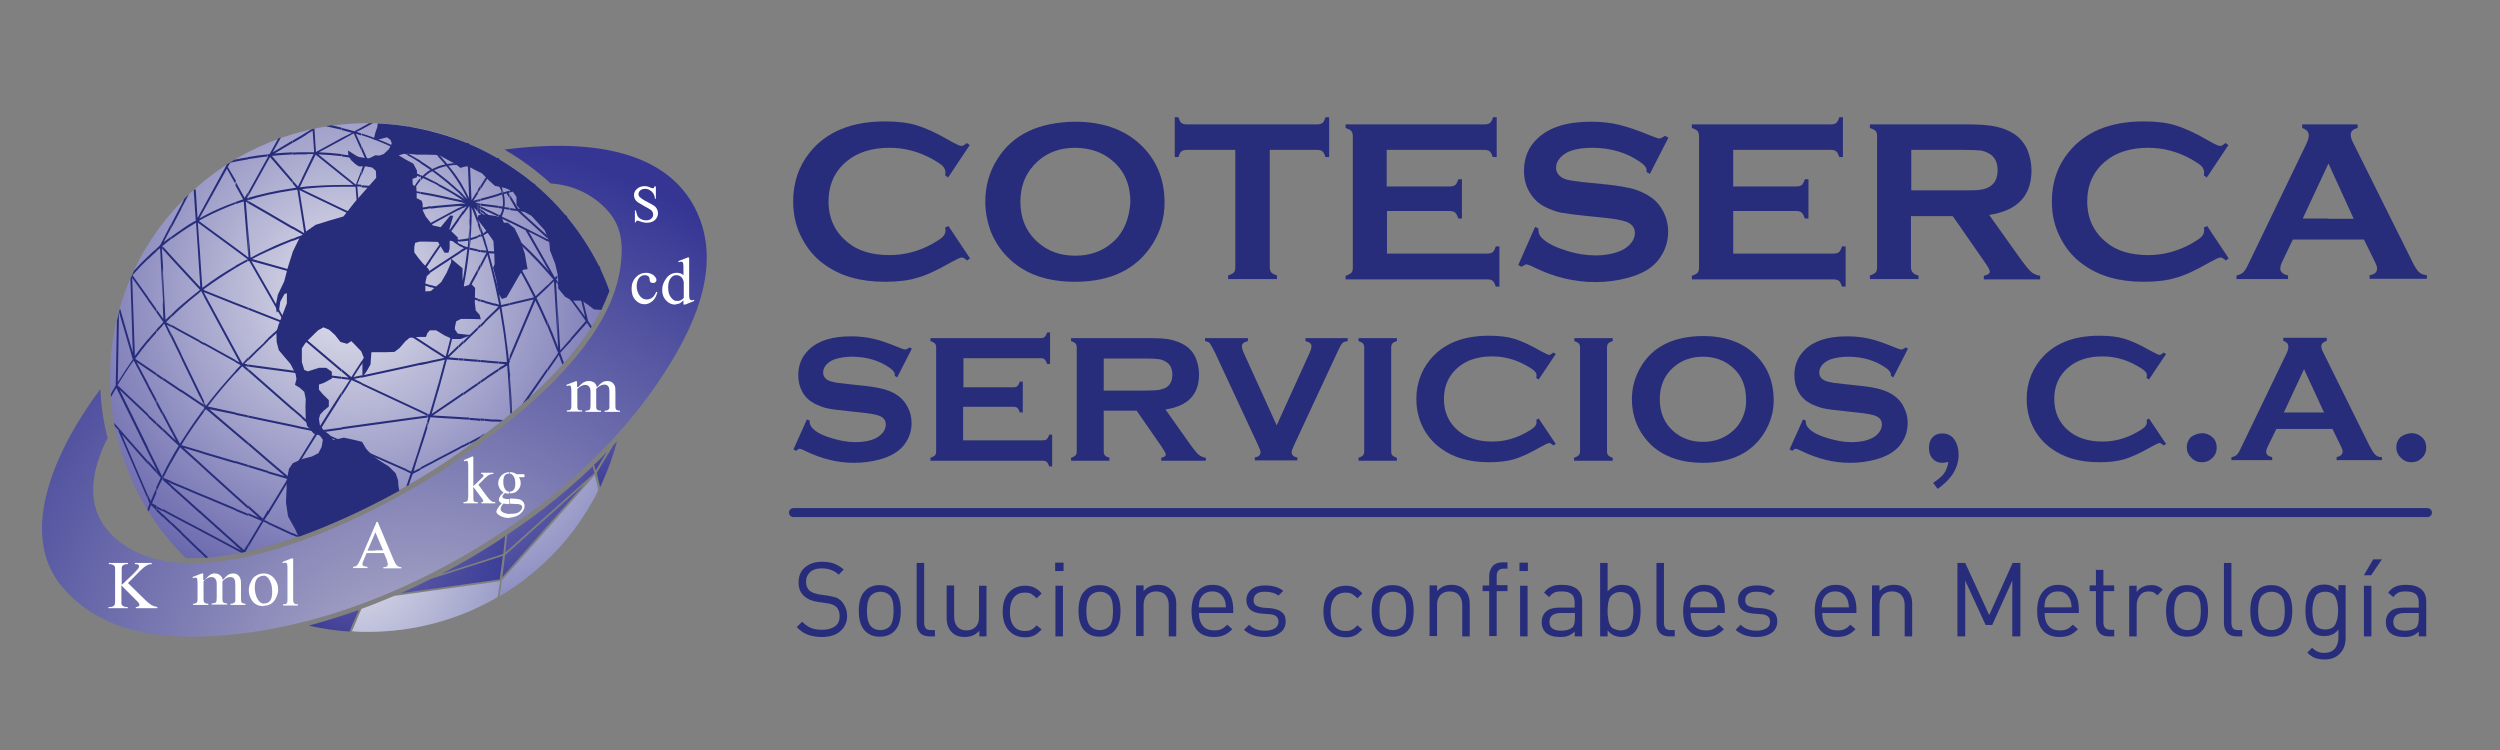 <svg xmlns="http://www.w3.org/2000/svg" xmlns:xlink="http://www.w3.org/1999/xlink" version="1.1" id="Capa_2" x="0px" y="0px" viewBox="0 0 834 250.2" style="enable-background:new 0 0 834 250.2;" xml:space="preserve"><rect x="0" y="0" width="834" height="250.2" fill="#808080" stroke="none"/> <style type="text/css"> .st0{fill-rule:evenodd;clip-rule:evenodd;fill:url(#SVGID_1_);} .st1{fill-rule:evenodd;clip-rule:evenodd;fill:url(#SVGID_00000067232875709053918070000008738919226848217500_);} .st2{fill-rule:evenodd;clip-rule:evenodd;fill:url(#SVGID_00000059999256701638442640000013369184317570904225_);} .st3{fill-rule:evenodd;clip-rule:evenodd;fill:url(#SVGID_00000070107796549972599960000008339113788516645028_);} .st4{fill-rule:evenodd;clip-rule:evenodd;fill:url(#SVGID_00000161609046596728630950000016023169954865003960_);} .st5{fill-rule:evenodd;clip-rule:evenodd;fill:url(#SVGID_00000155108820986606101210000008688595916236095897_);} .st6{fill-rule:evenodd;clip-rule:evenodd;fill:url(#SVGID_00000031901165975333689020000002824224667264038315_);} .st7{fill-rule:evenodd;clip-rule:evenodd;fill:url(#SVGID_00000026858374067230547530000006377788708899888798_);} .st8{fill-rule:evenodd;clip-rule:evenodd;fill:url(#SVGID_00000180342359684610852940000011785895979316208571_);} .st9{fill-rule:evenodd;clip-rule:evenodd;fill:url(#SVGID_00000007404787531131750540000001871157774892514221_);} .st10{fill-rule:evenodd;clip-rule:evenodd;fill:#272D7A;} .st11{fill-rule:evenodd;clip-rule:evenodd;fill:url(#SVGID_00000097472139483741394920000003715370641096430239_);} .st12{fill-rule:evenodd;clip-rule:evenodd;fill:#FFFFFF;} .st13{fill-rule:evenodd;clip-rule:evenodd;fill:none;stroke:#272D7A;stroke-width:3;stroke-linecap:round;stroke-miterlimit:22.926;} .st14{fill:#272D7A;} </style> <g> <g> <radialGradient id="SVGID_1_" cx="195.606" cy="139.799" r="24.926" gradientUnits="userSpaceOnUse"> <stop offset="0" style="stop-color:#6361A8"></stop> <stop offset="1" style="stop-color:#393C97"></stop> </radialGradient> <path class="st0" d="M204.6,148.6l-3.4,5.6l-1.8,3l-0.3,0.6l0.3,1.4c0.3,1.1,0.5,2.2,0.8,3.3c0.4-0.7,0.7-1.5,1-2.2 c1.9-4.2,3.4-8.5,4.6-13C205.4,147.8,205,148.2,204.6,148.6z"></path> <radialGradient id="SVGID_00000119834263277356680370000006610204000703684751_" cx="196.188" cy="147.856" r="11.052" gradientUnits="userSpaceOnUse"> <stop offset="0" style="stop-color:#5F5BA5"></stop> <stop offset="1" style="stop-color:#3C3E98"></stop> </radialGradient> <path style="fill-rule:evenodd;clip-rule:evenodd;fill:url(#SVGID_00000119834263277356680370000006610204000703684751_);" d=" M199.3,154c-0.3,0.3-0.7,0.7-1.1,1c0.2,0.6,0.3,1.3,0.5,1.9l0.6-0.9l1.8-3l1.3-2.2c-0.4,0.5-0.9,0.9-1.3,1.4 C200.6,152.8,199.9,153.4,199.3,154z"></path> <radialGradient id="SVGID_00000179621637027837921460000007645397575660356484_" cx="150.069" cy="138.258" r="128.917" gradientUnits="userSpaceOnUse"> <stop offset="0" style="stop-color:#E3E4ED"></stop> <stop offset="1" style="stop-color:#353694"></stop> </radialGradient> <path style="fill-rule:evenodd;clip-rule:evenodd;fill:url(#SVGID_00000179621637027837921460000007645397575660356484_);" d=" M199.3,162c-0.3-1.2-0.6-2.4-0.9-3.5L181.2,178l-13.5,15.3l-0.3,0.3c-0.2,1.7-0.5,3.4-0.7,5l0,0.3l0,0c0.3-0.2,0.7-0.4,1-0.6 c4.9-3,9.4-6.4,13.5-10.2c7.4-6.8,13.5-14.9,18.1-23.9l0.3-0.7h0L199.3,162z"></path> <radialGradient id="SVGID_00000111908209095197583370000003575494093385916034_" cx="153.734" cy="141.251" r="61.842" gradientUnits="userSpaceOnUse"> <stop offset="0" style="stop-color:#8B86BE"></stop> <stop offset="1" style="stop-color:#3A3B96"></stop> </radialGradient> <path style="fill-rule:evenodd;clip-rule:evenodd;fill:url(#SVGID_00000111908209095197583370000003575494093385916034_);" d=" M197.7,155.6c-5.2,5-10.8,9.8-16.5,14.2c-1.8,1.4-3.6,2.7-5.4,4c-2.2,1.5-4.4,3.1-6.6,4.6c-0.2,1.9-0.4,3.9-0.6,5.9l12.6-11.3 l17.1-15.2C198.1,157,197.9,156.3,197.7,155.6z"></path> <radialGradient id="SVGID_00000017477016907887971970000010022833628573033353_" cx="153.881" cy="146.46" r="61.612" gradientUnits="userSpaceOnUse"> <stop offset="0" style="stop-color:#8580BA"></stop> <stop offset="1" style="stop-color:#363995"></stop> </radialGradient> <path style="fill-rule:evenodd;clip-rule:evenodd;fill:url(#SVGID_00000017477016907887971970000010022833628573033353_);" d=" M181.2,177l13.7-15.4l-13.7,12.2l-12.7,11.4c-0.3,2.1-0.5,4.3-0.8,6.4l-0.1,0.9l0.1-0.1L181.2,177z"></path> <radialGradient id="SVGID_00000157295066367607599680000006915868013345905041_" cx="136.799" cy="172.629" r="36.782" gradientUnits="userSpaceOnUse"> <stop offset="0" style="stop-color:#726EB0"></stop> <stop offset="1" style="stop-color:#3E3F98"></stop> </radialGradient> <path style="fill-rule:evenodd;clip-rule:evenodd;fill:url(#SVGID_00000157295066367607599680000006915868013345905041_);" d=" M167.7,184.8l0.2-0.1c0.2-2,0.4-4,0.6-5.9l-0.8,0.6l-1,0.7c-6.2,4-12.6,7.8-19.3,11.3l19.3-6.2L167.7,184.8z"></path> <radialGradient id="SVGID_00000016039639139122100310000017491921441816340647_" cx="116.356" cy="185.448" r="124.136" gradientUnits="userSpaceOnUse"> <stop offset="0" style="stop-color:#E3E4ED"></stop> <stop offset="1" style="stop-color:#383B96"></stop> </radialGradient> <path style="fill-rule:evenodd;clip-rule:evenodd;fill:url(#SVGID_00000016039639139122100310000017491921441816340647_);" d=" M166.7,193.9L166.7,193.9l-35.2,4.9c-3.6,1.5-7.2,3-10.9,4.3c-0.7,1.6-1.4,3.1-2,4.7c-0.4,0.9-0.8,1.9-1.2,2.8 c0.4,0,0.8,0,1.2,0.1c1.4,0.1,2.7,0.1,4.1,0.1c15.8,0,30.6-4.2,43.3-11.6v0c0.3-1.7,0.5-3.4,0.8-5.1L166.7,193.9z"></path> <radialGradient id="SVGID_00000033371482540923199150000015001959375679802515_" cx="116.697" cy="97.9" r="123.715" gradientUnits="userSpaceOnUse"> <stop offset="0" style="stop-color:#E3E4ED"></stop> <stop offset="1" style="stop-color:#5250A1"></stop> </radialGradient> <path style="fill-rule:evenodd;clip-rule:evenodd;fill:url(#SVGID_00000033371482540923199150000015001959375679802515_);" d=" M150,153.2c5.1-3.5,10.8-7.6,16.7-12.2l1-0.8c4.6-3.7,9.2-7.6,13.5-11.9c7.2-7,13.7-14.6,18.1-22.6c0.6-1.2,1.3-2.3,1.8-3.5 c0.8-1.8,1.6-3.5,2.2-5.3c-0.7-1.8-1.4-3.6-2.2-5.3c-0.6-1.3-1.2-2.6-1.8-3.8c-4.6-9-10.8-17.1-18.1-23.9 c-4.1-3.8-8.7-7.3-13.5-10.2c-0.3-0.2-0.7-0.4-1-0.6c-12.9-7.6-27.9-12-44-12c-1.4,0-2.7,0-4.1,0.1C73,43.3,36.7,80.4,36.7,126 c0,23.5,9.7,44.8,25.3,60.2c17.2,0.6,38.3-6.6,56.5-15.2C131.1,165.1,142.3,158.5,150,153.2z"></path> <radialGradient id="SVGID_00000020364943827812823290000011017757347023803312_" cx="116.676" cy="179.176" r="54.416" gradientUnits="userSpaceOnUse"> <stop offset="0" style="stop-color:#6F69AD"></stop> <stop offset="1" style="stop-color:#393C97"></stop> </radialGradient> <path style="fill-rule:evenodd;clip-rule:evenodd;fill:url(#SVGID_00000020364943827812823290000011017757347023803312_);" d=" M133.7,197.9l32.9-4.6l0.1,0c0.3-2.3,0.6-4.6,0.9-6.8l0.1-1l-0.1,0l-1,0.3l-22.8,7.3C140.5,194.8,137.1,196.4,133.7,197.9z"></path> <radialGradient id="SVGID_00000128481789429957324570000015254426288421992600_" cx="115.9" cy="199.857" r="16.826" gradientUnits="userSpaceOnUse"> <stop offset="0" style="stop-color:#5652A0"></stop> <stop offset="1" style="stop-color:#393995"></stop> </radialGradient> <path style="fill-rule:evenodd;clip-rule:evenodd;fill:url(#SVGID_00000128481789429957324570000015254426288421992600_);" d=" M119.7,203.5l-1.2,0.4c-5.1,1.8-10.3,3.4-15.5,4.8c4.4,1,9,1.7,13.6,2c0.6-1.5,1.2-3,1.9-4.5C118.9,205.3,119.3,204.4,119.7,203.5 z"></path> </g> <g> <path class="st10" d="M197.3,84.1c-5.7-9.8-13.3-18.5-22.3-25.3c-2.4-1.8-4.9-3.5-7.5-5.1c-5.7-3.5-11.8-6.3-18.2-8.3 c-7.5-2.4-15.4-3.9-23.3-4.2l-0.1,1.1l-0.7,2l-0.5,2.1l1,0.3l3.4-0.9l1.2,0.9l0.4,1.2l-1,1.9l-1.7,1.6l-1.5,0.5l-1.3-0.1l-2,1 h-2.9l-2-1.2l-2.2-1.4l0.1,1.7l0.9,1.5l1.4,1.3l1.2,0.8h2.4l2.1,0.4l1.2,1.1l0.1,2.3l-2.9,3.3l-4.4,5l-3.6,4.6l-4.5,1.3l-4.8,1.5 l-3.2,2.2l-2.2,2.2l-2.2,4.5L96,89.3l-1.2,4.6l-2.1,4.4l-0.7,3.5l0.3,2.5l0.8-0.8l0.4-2.9l1.4-2.5l0.8-0.3v1v2.4l-1.1,2.9 l-1.7,4.3l-0.7,2.5l0.1,3.2l0.7,2.7l2,2.4l1.9,2.2l1.7,3.3l0.3,1.7l-0.5,2l1.5,0.9l1.6,1.4l0.5,2.4l-0.1,2.6l0.1,3.9l0.4,2.4 l2.2,2.6l2.1,0.7l1,1.4l-0.4,2.4l-1.1,2.1l-2.2,1.1l-3.1,0.8l-3.2,1.4l-1.3,1.9l-0.8,4.1v2.5l-0.2,4.6l0.7,4.7l2.4,4.3l1.1,2.5 c12-4.3,23.7-9.9,33.6-15.4l-0.3-1.7l-0.1-1.8l-0.8-2.3l-2.3-2.3l-3.5-2.2l-2.2-1.7l-1.8-1.9l-1.4-2.4l-2.4-0.6l-3.7-0.8l-3.5,0.8 l-1.3-1.8l-1.8-1.3l-1.4-1.9l-0.3-2.1l0.4-1.4l1.2-1.3l1.7-1.4v-2.1l-2.1-2.1l-1.2-1.4v-1.7l1.7-0.6l2.6-1.4v-2.3l-1.9-1.3h-2.4 l-3.7,1.2l-1.2-0.5l-0.8-2.6v-4.6l1.4-2.1l4-3.9l1.8-1l1.9,0.8l1.9,1.7l1.9,2.4l2.2,0.6l1.4-0.9l1,1l2.3,2.4l0.9,2.2l-0.5,2.3v4.2 l1.5-2.2l1.2-2.1l0.3-4.1h1.3h3.3l3.1-0.1l1.7-1.3l1.9-2.2l1.4-1.2l3.2-0.3h2.3l0.5-1.3l0.8-0.9h2.1l2.8,1.7l2.6,1.2h2.7l4.1-1.5 l-1.5,0.1l-3.5-0.4l-1-1.5v-2.4l2.1-1h3.1l3.5,0.1l-0.4-1.5l-1.3-1.4l-0.3-2.7l0.1-4.8l-1.2-1.3l-2.6,0.8l-0.4-2.8v-3.3l-3.8-3.2 v1.2L149,91l-1.8,3.1l-3.5,3l-1.8,0.1v-3l0.5-2.1l1-0.9l-0.4-1.4l-1.9-1.9l-1.5-1.8l-1.4-1.9v-1.8l0.3-1.4l1.5-0.4h2.3l3.8,0.1 l2.2,3.6h1.3l0.4-1.4v-2.7l1-0.1l1.7,1.2v-2.1l-2.8-2.7l1.3-4.5l-1-0.1l-3.2,3.9l-2.6-0.6l-2.4-3l-1-2.1V68l-0.3-1l-1.7-0.9v-1.7 l-0.1-1.9l-1.2-0.9l-0.1-1.9l1.5-0.6v-2.2l-1.2-2.3l-2.6-1.4l-2.3-1.4l2.3-0.6l3.8,0.4h3.5l3.8,0.1l3.1,1.7l2.4,1.3l1.7,1.3 l1.8-0.5l1,0.1l1.9,1l1.2,0.6l1.3,0.6l2.2,2.3l2.1,1.9l2.4,0.5l1.2,0.3l2.3,1l1.3,1.9v2.7l1.5,1.7l3.5,1.9l4.4,4.8l1.5,3.6 l0.3,3.2l1.7,4.4l1,4.2v4l2.3,2.8l2.4,1.3h3.2l2.1,1.4l1.9,1.5l2.5,0.2c1-2.1,1.9-4.2,2.7-6.3C201.7,92.4,199.7,88.2,197.3,84.1z"></path> <polygon class="st10" points="173.6,80.1 171.7,76.2 169.4,74.3 168.1,74.3 167.6,73.1 167.3,72.5 164.4,71.9 161.1,71.5 159.6,71.8 159.2,73 159.7,73.7 162.3,77.1 164.6,80.4 164.9,84.7 165,88.1 164.5,89.3 165.5,93 166.3,97.9 167.4,99.7 167.6,99.7 169,99.2 173.5,91.4 174.5,90 176,89.8 175.1,84.7 "></polygon> </g> <path class="st10" d="M190.5,83.8c3,1.6,6,3.2,9,4.7l0.4,0.2c0.2,0.3,0.3,0.7,0.5,1l-1.1-0.6c-2.9-1.5-5.8-3.1-8.7-4.6V83.8 L190.5,83.8z M190.5,99.3L190.5,99.3c1.6,2.1,3.1,4.2,4.7,6.4l-1.9-7.8l0.6-0.2l2.3,9.4l0,0c0.4,0.6,0.8,1.2,1.2,1.8 c-0.1,0.2-0.3,0.4-0.4,0.6c-0.4-0.6-0.8-1.2-1.2-1.8l-5.3,6v-1l4.9-5.6c-1.6-2.4-3.3-4.6-4.9-6.8V99.3L190.5,99.3z M185.9,71.4 L185.9,71.4l2.9,0.4c0.2,0.2,0.4,0.5,0.6,0.7l-3.5-0.5V71.4L185.9,71.4z M185.9,81.4v0.7c1.5,0.8,3.1,1.6,4.6,2.4v-0.7 C188.9,83,187.4,82.2,185.9,81.4L185.9,81.4L185.9,81.4z M185.9,92L185.9,92l1.3-1.2l0.5,0.5l-1.7,1.7V92L185.9,92z M185.9,93.6v1 c0.8,0.9,1.6,1.9,2.3,2.9c0.8,1,1.5,1.9,2.3,2.9v-1.1c-0.6-0.8-1.2-1.5-1.8-2.3C187.8,95.8,186.8,94.7,185.9,93.6L185.9,93.6 L185.9,93.6z M190.5,113.8L190.5,113.8v-1l-3.6,4.1l-1-17.1v10.8l0.3,5.5l-0.3-0.9v1.8l0.3,0.7l-0.3,0.4v1.1l0.5-0.8 c0.4,1.1,0.8,2.1,1.2,3.2c0.2-0.2,0.3-0.4,0.5-0.6c-0.4-1.1-0.8-2.2-1.2-3.3L190.5,113.8L190.5,113.8z M182.6,71v0.7l3.2,0.4v-0.7 L182.6,71L182.6,71L182.6,71z M182.6,78.6L182.6,78.6l3,2.7l0.2,0.1v0.7c-1.1-0.6-2.2-1.1-3.2-1.7v-0.7l0.8,0.4l-0.8-0.7V78.6 L182.6,78.6z M182.6,88.2v1.3l0.6,1l-0.6-0.6v1c0.7,0.8,1.4,1.6,2,2.3l-2,2V96l2.2-2.2l1,16.7V99.7l-0.3-5.6l0.3,0.4v-1l-0.3-0.3 l0.3-0.3V92l-0.7,0.6L182.6,88.2L182.6,88.2L182.6,88.2z M185.9,119.3L185.9,119.3l-3.2,4.6v-1.1l3.2-4.6V119.3L185.9,119.3z M185.9,117.1c-1.1-2.8-2.1-5.5-3.2-8.1v-1.7c1.1,2.5,2.2,5.2,3.2,7.9V117.1L185.9,117.1L185.9,117.1z M170.1,63.5L170.1,63.5 l8-2.3c0.2,0.2,0.4,0.3,0.6,0.5l-8.6,2.5V63.5L170.1,63.5z M170.1,65L170.1,65l2.8,4.6l9.8,1.4v0.7l-9-1.2l9,8.2v0.9l-10.1-9.2l0,0 l-2.4-0.3v-0.7l1.9,0.3l-1.9-3.3V65L170.1,65z M182.6,80.5L182.6,80.5v-0.7c-4.2-2.1-8.3-4.3-12.5-6.3v0.7c1.7,0.9,3.5,1.7,5.2,2.6 l7.3,12.7v-1.3l-6.2-10.9C178.5,78.3,180.6,79.4,182.6,80.5L182.6,80.5z M182.6,123.9v-1.1l-8.3,11.9c0.7-0.6,1.4-1.2,2.1-1.8 L182.6,123.9L182.6,123.9L182.6,123.9z M182.6,109L182.6,109c-0.4-0.8-0.7-1.7-1.1-2.5c-0.9-2.1-1.9-4.2-2.9-6.2l-8.6,20.2v-1.7 l8-18.9l-8,1.9v-0.7l8.1-1.9c-2.6-5.3-5.3-10.2-8.1-14.6v-1.2c3,4.6,5.9,9.8,8.7,15.4l3.9-3.7V96l-3.6,3.4c1,2.2,2.1,4.4,3.1,6.7 l0.5,1.1V109L182.6,109z M170.1,124.6L170.1,124.6c0.3,4.3,0.6,8.6,0.7,13c-0.2,0.2-0.4,0.3-0.6,0.5l0-1.5V124.6L170.1,124.6z M182.6,89.8L182.6,89.8c-4-4.5-8.2-8.6-12.5-12.3v0.9c4.3,3.8,8.5,7.9,12.5,12.5V89.8L182.6,89.8z M167.5,62.9v2l0,0 c0.2,0.8,0.3,1.6,0.3,2.5h0v0v0h0c0,0.5,0,1-0.1,1.5l-0.2,0v0.7l0.1,0c0,0.1-0.1,0.3-0.1,0.4v2c0.3-0.7,0.6-1.5,0.7-2.3l1.8,0.3 v-0.7l-1.7-0.2c0.1-0.5,0.1-1,0.1-1.6h0v0v0h0c0-0.9-0.1-1.8-0.3-2.7l0.9-0.3l1,1.7V65l-0.4-0.6l0.4-0.1v-0.7l-2.1,0.6 C167.9,63.7,167.7,63.3,167.5,62.9L167.5,62.9L167.5,62.9z M170.1,120.5v-1.7l-0.4,1c-0.2-1.7-0.3-3.4-0.6-5c-0.4-3.7-1-7.4-1.6-11 v4c0.4,2.3,0.7,4.6,1,7c0.2,2,0.5,4,0.6,6l-1.6-0.1v0.7l1,0.1l-1,0.7v0.8l1.7-1.1c0.4,4.9,0.7,9.9,0.9,14.9v-12 c-0.1-1.1-0.2-2.3-0.3-3.4L170.1,120.5L170.1,120.5L170.1,120.5z M167.5,140.1L167.5,140.1l0.2,0l-0.2,0.2V140.1L167.5,140.1z M170.1,73.5c-0.9-0.4-1.7-0.8-2.6-1.2v0.7c0.9,0.4,1.7,0.8,2.6,1.3V73.5L170.1,73.5L170.1,73.5z M170.1,77.5 c-0.9-0.7-1.7-1.5-2.6-2.2v0.8c0.9,0.7,1.7,1.4,2.6,2.2V77.5L170.1,77.5L170.1,77.5z M170.1,83.4L170.1,83.4v1.2 c-0.8-1.3-1.7-2.6-2.6-3.9v-1.1C168.4,80.9,169.3,82.1,170.1,83.4L170.1,83.4z M170.1,101.1l-2.6,0.6v0.7l2.6-0.6V101.1 L170.1,101.1L170.1,101.1z M166.4,52.9L166.4,52.9l0.3,0.2l-0.3,0.4V52.9L166.4,52.9z M166.4,60.9L166.4,60.9 c0.5,0.6,0.8,1.3,1.2,2v2l-1.2,0.3v-0.7l1-0.3c-0.2-0.8-0.6-1.5-1-2.3V60.9L166.4,60.9z M167.5,122.9L167.5,122.9l-1.2,0.8v-0.8 l1.2-0.8V122.9L167.5,122.9z M166.4,140v0.7l0.6,0l0.5-0.4v-0.2L166.4,140L166.4,140L166.4,140z M167.5,68.9L167.5,68.9v0.7 l-1.2-0.2v-0.7L167.5,68.9L167.5,68.9z M167.5,70L167.5,70v2l-0.1,0.2l0.1,0v0.7l-0.4-0.2c-0.2,0.4-0.5,0.8-0.8,1.2v-1.2 c0.1-0.1,0.1-0.2,0.2-0.3l-0.2-0.1v-0.7l0.5,0.2C167.1,71.3,167.4,70.6,167.5,70L167.5,70z M167.5,75.3L167.5,75.3v0.8 c-0.4-0.3-0.8-0.6-1.2-0.9v-0.8C166.8,74.7,167.2,75,167.5,75.3L167.5,75.3z M167.5,79.7L167.5,79.7v1.1c-0.4-0.5-0.8-1.1-1.2-1.6 v-1.1C166.8,78.6,167.2,79.1,167.5,79.7L167.5,79.7z M167.5,101.7L167.5,101.7v0.7l-0.2,0.1l0.2,1.4v4c-0.3-1.7-0.5-3.3-0.8-5 l-0.3,0.3v-1.5l0.1,0l-0.1-0.6v-3.4c0.3,1.3,0.5,2.7,0.8,4.1L167.5,101.7L167.5,101.7z M167.5,120.7L167.5,120.7v0.7l-1.2-0.1v-0.7 L167.5,120.7L167.5,120.7z M166.4,84.6L166.4,84.6v-0.7l0.7,0l0,0.6L166.4,84.6L166.4,84.6z M165,54.4v1.2l1.4-2.2v-0.6l-0.3-0.2 L165,54.4L165,54.4L165,54.4z M165,59.2v1c0.5,0.6,1,1.2,1.4,1.9v-1.2C166,60.3,165.5,59.7,165,59.2L165,59.2L165,59.2z M166.4,123.7v-0.8l-1.4,0.9v0.8L166.4,123.7L166.4,123.7L166.4,123.7z M165,139.9L165,139.9l1.4,0.1v0.7l-1.4-0.1V139.9L165,139.9 z M166.4,64.6L165,65v0.7l1.4-0.4V64.6L166.4,64.6L166.4,64.6z M166.4,68.7l-1.4-0.2v0.7l1.4,0.2V68.7L166.4,68.7L166.4,68.7z M166.4,71.7L165,71v0.7l1.4,0.6V71.7L166.4,71.7L166.4,71.7z M166.4,72.8c-0.2,0.4-0.4,0.7-0.7,1.1l-0.7-0.5v0.8l0.3,0.2 c-0.1,0.1-0.2,0.2-0.3,0.3v1c0.3-0.3,0.5-0.6,0.8-0.9l0.6,0.5v-0.8l-0.2-0.1l0.2-0.2V72.8L166.4,72.8L166.4,72.8z M166.4,78.1 c-0.5-0.6-0.9-1.2-1.4-1.8v1.1c0.5,0.6,0.9,1.2,1.4,1.8V78.1L166.4,78.1L166.4,78.1z M166.4,83.9c-0.5,0-0.9,0-1.4-0.1v0.7 c0.4,0,0.9,0.1,1.4,0.1V83.9L166.4,83.9L166.4,83.9z M166.4,97.7c-0.4-2.1-0.9-4.1-1.4-6.1v2.9c0.5,2.2,0.9,4.4,1.4,6.6V97.7 L166.4,97.7L166.4,97.7z M166.4,101.6l-1.4-0.4v0.7l1.3,0.4l-1.3,1.3v0.9l1.4-1.3V101.6L166.4,101.6L166.4,101.6z M166.4,120.6 l-1.4-0.1v0.7l1.4,0.1V120.6L166.4,120.6L166.4,120.6z M162.6,57.2L162.6,57.2c0.2,0.1,0.3,0.2,0.5,0.3l1.9-3.1v1.2l-1.4,2.3 c0.1,0.1,0.2,0.1,0.3,0.2c0.4,0.3,0.8,0.7,1.2,1.1v1c-0.5-0.5-1-1.1-1.6-1.5c-0.1-0.1-0.1-0.1-0.2-0.2l-0.6,1v-1.2l0.1-0.2 l-0.1-0.1V57.2L162.6,57.2z M165,124.6L165,124.6l-2.4,1.6v-0.8l2.4-1.6V124.6L165,124.6z M162.6,139.8v0.7l2.4,0.2v-0.7 L162.6,139.8L162.6,139.8L162.6,139.8z M165,65L165,65v0.7l-2.4,0.7v-0.7L165,65L165,65z M165,68.5L165,68.5v0.7l-2.4-0.3v-0.7 L165,68.5L165,68.5z M165,71L165,71v0.7c-0.8-0.4-1.6-0.8-2.4-1.1v-0.7C163.4,70.2,164.2,70.6,165,71L165,71z M165,73.3v0.8 c-0.8-0.6-1.6-1.2-2.4-1.9v-0.8C163.4,72.1,164.2,72.7,165,73.3L165,73.3L165,73.3z M165,74.7L165,74.7v1c-0.1,0.1-0.2,0.2-0.3,0.3 l0.3,0.4v1.1c-0.3-0.3-0.5-0.7-0.8-1c-0.1,0.1-0.3,0.2-0.4,0.4c-0.4,0.3-0.8,0.6-1.2,0.9v-0.8c0.3-0.2,0.6-0.4,0.8-0.6 c0.1-0.1,0.3-0.2,0.4-0.4c-0.4-0.5-0.8-1-1.3-1.5v-1c0.6,0.7,1.2,1.4,1.7,2.1C164.6,75.2,164.8,74.9,165,74.7L165,74.7z M165,83.9 L165,83.9v0.7c-0.7,0-1.3-0.1-1.9-0.1c0.7,2.4,1.3,4.8,1.9,7.2v2.9c-0.7-3.2-1.5-6.4-2.4-9.5l0,0v-2.4l0.3,1.1 C163.6,83.8,164.3,83.8,165,83.9L165,83.9z M165,101.3L165,101.3v0.7l-2.4-0.7v-0.7L165,101.3L165,101.3z M165,103.6L165,103.6v0.9 l-2.4,2.3v-0.9L165,103.6L165,103.6z M165,120.5L165,120.5v0.7l-2.4-0.2v-0.7L165,120.5L165,120.5z M161.8,56.7v0.8 c0.3,0.2,0.6,0.4,0.8,0.6v-0.8C162.3,57,162.1,56.9,161.8,56.7L161.8,56.7L161.8,56.7z M162.6,126.2v-0.8l-0.8,0.6v0.8L162.6,126.2 L162.6,126.2L162.6,126.2z M161.8,139.7L161.8,139.7l0.8,0.1v0.7l-0.8-0.1V139.7L161.8,139.7z M161.8,144.7L161.8,144.7l0.3-0.1 L161.8,144.7L161.8,144.7L161.8,144.7z M162.6,58.3l-0.8,1.3v1.2l0.8-1.3V58.3L162.6,58.3L162.6,58.3z M162.6,65.7l-0.8,0.2v0.7 l0.8-0.2V65.7L162.6,65.7L162.6,65.7z M162.6,68.2l-0.8-0.1v0.7l0.8,0.1V68.2L162.6,68.2L162.6,68.2z M162.6,69.9l-0.8-0.4v0.7 l0.8,0.4V69.9L162.6,69.9L162.6,69.9z M162.6,71.5c-0.3-0.2-0.6-0.4-0.8-0.6v0.8c0.3,0.2,0.6,0.4,0.8,0.6V71.5L162.6,71.5 L162.6,71.5z M162.6,73.3c-0.3-0.3-0.6-0.7-0.8-1v1c0.3,0.3,0.6,0.7,0.8,1V73.3L162.6,73.3L162.6,73.3z M162.6,76.8 c-0.3,0.2-0.6,0.4-0.8,0.6v0.8c0.3-0.2,0.6-0.3,0.8-0.5V76.8L162.6,76.8L162.6,76.8z M162.6,82.6c-0.3-0.9-0.6-1.8-0.8-2.8v2.2 c0.2,0.5,0.3,1,0.5,1.6l-0.5-0.1v0.7l0.5,0.1l-0.5,0.9v1.4l0.8-1.6V82.6L162.6,82.6L162.6,82.6z M162.6,100.6l-0.8-0.2v0.7l0.8,0.2 V100.6L162.6,100.6L162.6,100.6z M162.6,105.9l-0.8,0.8v0.9l0.8-0.8V105.9L162.6,105.9L162.6,105.9z M162.6,120.3l-0.8-0.1v0.7 l0.8,0.1V120.3L162.6,120.3L162.6,120.3z M160.2,55.9L160.2,55.9c0.5,0.2,1,0.5,1.5,0.8v0.8c-0.5-0.3-1-0.6-1.5-0.8V55.9 L160.2,55.9z M161.8,126.8L161.8,126.8l-1.5,1v-0.8l1.5-1V126.8L161.8,126.8z M160.2,139.6v0.7l1.5,0.1v-0.7L160.2,139.6 L160.2,139.6L160.2,139.6z M160.2,145.5v0.4c0.5-0.4,1-0.8,1.5-1.2v-0.1L160.2,145.5L160.2,145.5L160.2,145.5z M161.8,59.6 L161.8,59.6v1.2l-1.5,2.4V62L161.8,59.6L161.8,59.6z M161.8,65.9L161.8,65.9v0.7l-1.5,0.4v-0.7L161.8,65.9L161.8,65.9z M161.8,68.1 L161.8,68.1v0.7l-1.5-0.2v-0.7L161.8,68.1L161.8,68.1z M161.8,69.5L161.8,69.5v0.7c-0.5-0.2-1-0.5-1.5-0.7v-0.7L161.8,69.5 L161.8,69.5z M161.8,70.8v0.8c-0.5-0.4-1-0.7-1.5-1.1v-0.8C160.8,70.1,161.3,70.5,161.8,70.8L161.8,70.8L161.8,70.8z M161.8,72.3 L161.8,72.3v1c-0.5-0.6-1-1.2-1.5-1.7v-1C160.8,71.2,161.3,71.8,161.8,72.3L161.8,72.3z M161.8,77.4L161.8,77.4v0.8 c-0.2,0.1-0.3,0.2-0.5,0.3c0.2,0.5,0.3,1,0.5,1.4v2.2c-0.3-1.1-0.7-2.2-1-3.3c-0.2,0.1-0.3,0.2-0.5,0.2v-0.7l0.3-0.1l-0.3-0.8v-2 c0.3,0.8,0.6,1.7,0.9,2.6C161.3,77.7,161.6,77.5,161.8,77.4L161.8,77.4z M161.8,83.6L161.8,83.6v0.7c-0.5-0.1-1-0.1-1.5-0.2v-0.7 C160.7,83.4,161.2,83.5,161.8,83.6L161.8,83.6z M161.8,85.2L161.8,85.2v1.4l-1.5,2.9v-1.4L161.8,85.2L161.8,85.2z M161.8,100.3 L161.8,100.3v0.7l-1.5-0.4v-0.7L161.8,100.3L161.8,100.3z M161.8,106.8L161.8,106.8v0.9l-1.5,1.5v-0.9L161.8,106.8L161.8,106.8z M161.8,120.2L161.8,120.2v0.7l-1.5-0.1v-0.7L161.8,120.2L161.8,120.2z M159.5,55.6v0.7c0.3,0.1,0.5,0.2,0.8,0.3v-0.7 C160,55.8,159.7,55.7,159.5,55.6L159.5,55.6L159.5,55.6z M160.2,127.9v-0.8l-0.8,0.5v0.8L160.2,127.9L160.2,127.9L160.2,127.9z M159.5,139.6L159.5,139.6l0.8,0.1v0.7l-0.8,0V139.6L159.5,139.6z M159.5,145.9L159.5,145.9l0.8-0.4v0.4l-0.8,0.6V145.9 L159.5,145.9z M160.2,62l-0.8,1.2v1.2l0.8-1.2V62L160.2,62L160.2,62z M160.2,66.4l-0.8,0.2v0.7l0.8-0.2V66.4L160.2,66.4L160.2,66.4 z M160.2,67.9l-0.8-0.1v0.7l0.8,0.1V67.9L160.2,67.9L160.2,67.9z M160.2,68.8L160.2,68.8l-0.8-0.4v0.7l0.8,0.4V68.8L160.2,68.8z M160.2,69.7l-0.8-0.6v1.6c0.3,0.3,0.5,0.6,0.8,0.8v-1l-0.3-0.3l0.3,0.2V69.7L160.2,69.7L160.2,69.7z M160.2,75.2 c-0.3-0.7-0.5-1.5-0.8-2.2V75c0.3,0.8,0.5,1.5,0.8,2.3V75.2L160.2,75.2L160.2,75.2z M160.2,78.2c-0.3,0.1-0.5,0.2-0.8,0.3v0.7 c0.3-0.1,0.5-0.2,0.8-0.3V78.2L160.2,78.2L160.2,78.2z M160.2,83.4c-0.3,0-0.5-0.1-0.8-0.1v0.7c0.3,0,0.5,0.1,0.8,0.1V83.4 L160.2,83.4L160.2,83.4z M160.2,88.1l-0.8,1.5v1.4l0.8-1.5V88.1L160.2,88.1L160.2,88.1z M160.2,99.9l-0.8-0.2v0.7l0.8,0.2V99.9 L160.2,99.9L160.2,99.9z M160.2,108.2l-0.8,0.8v0.9l0.8-0.8V108.2L160.2,108.2L160.2,108.2z M160.2,120.1l-0.8-0.1v0.7l0.8,0.1 V120.1L160.2,120.1L160.2,120.1z M156.7,52.4L156.7,52.4l0.1,2.3c0.9,0.2,1.8,0.5,2.7,0.8v0.7c-0.8-0.3-1.7-0.6-2.7-0.8l0.5,11.4 l2.2-3.5v1.2l-1.6,2.5l1.6-0.5v0.7l-1.1,0.3l1.1,0.2v0.7l-0.1,0l0.1,0v0.7l-0.2-0.1l0.2,0.1v1.6c-0.5-0.5-1-1-1.4-1.5 c0.5,1.3,1,2.5,1.4,3.8V75c-0.7-2-1.4-3.9-2.2-5.8c0.1,3,0,6.4-0.3,10.2c0.9-0.2,1.7-0.5,2.5-0.8v0.7c-0.8,0.3-1.7,0.6-2.5,0.8 c-0.1,0.5-0.1,1.1-0.2,1.7l-0.1,0.8v-9.4c0-0.8,0-1.7,0-2.5V52.4L156.7,52.4z M159.5,128.4L159.5,128.4l-2.8,1.9v-0.8l2.8-1.9 V128.4L159.5,128.4z M156.7,139.4v0.7l2.8,0.2v-0.7L156.7,139.4L156.7,139.4L156.7,139.4z M156.7,147.4v0.7l2.1-1.1l0.7-0.5v-0.6 L156.7,147.4L156.7,147.4L156.7,147.4z M159.5,83.2L159.5,83.2v0.7c-1-0.2-1.9-0.4-2.8-0.6v-0.7C157.5,82.8,158.5,83,159.5,83.2 L159.5,83.2z M159.5,89.5L159.5,89.5v1.4l-2.5,4.6l-0.3-0.2v-0.7L159.5,89.5L159.5,89.5z M159.5,99.6L159.5,99.6v0.7l-2.8-0.8v-0.7 L159.5,99.6L159.5,99.6z M159.5,109L159.5,109v0.9l-2.8,2.7v-0.9L159.5,109L159.5,109z M159.5,120L159.5,120v0.7l-2.8-0.2v-0.7 L159.5,120L159.5,120z M154.5,54.4v0.7c0.5,0.1,1.1,0.1,1.6,0.2l0.4,10.8c-0.6-1.3-1.3-2.5-2-3.8v1.3c0.5,1,1,1.9,1.5,2.9 c-0.5-0.5-1-1-1.5-1.5v0.9c0.2,0.2,0.5,0.5,0.7,0.7l-0.7-0.5v0.8l0.1,0.1l-0.1,0v0.7l0.8,0.2l-0.8,0.1v1.4l1.2-0.6l-1.2,1.7v1.1 l2.1-2.9c0,0.7,0.1,1.4,0.1,2.1V52.4l-0.2-4.5c-0.2-0.1-0.4-0.2-0.7-0.3l0.3,7C155.6,54.5,155.1,54.5,154.5,54.4L154.5,54.4 L154.5,54.4z M156.7,130.3v-0.8l-2.1,1.5v0.8L156.7,130.3L156.7,130.3L156.7,130.3z M154.5,139.2L154.5,139.2l2.1,0.1v0.7l-2.1-0.1 V139.2L154.5,139.2z M154.5,148.5L154.5,148.5l2.1-1.1v0.7l-2.1,1.1V148.5L154.5,148.5z M156.7,73.1c0,2-0.2,4.1-0.4,6.4 c-0.6,0.1-1.2,0.2-1.8,0.3v0.7c0.6-0.1,1.2-0.1,1.7-0.2c0,0.5-0.1,1-0.1,1.5l-0.1,0.7c-0.5-0.2-1-0.3-1.5-0.5v0.7l0.3,0.1l-0.3,0.2 v0.8l1.1-0.7l0.3,0.1c-0.4,3-0.8,6.3-1.4,9.7v3.7c0.9-4.7,1.6-9.1,2-13.1l0.1,0v-0.7l0,0l0-0.1V73.1L156.7,73.1L156.7,73.1z M156.7,94.7L156.7,94.7l-0.3,0.5l0.3,0.1V94.7L156.7,94.7z M156.7,98.9l-2.1-0.6v0.7l2.1,0.6V98.9L156.7,98.9L156.7,98.9z M156.7,111.7l-2.1,2.1v0.9l2.1-2.1V111.7L156.7,111.7L156.7,111.7z M156.7,119.8l-2.1-0.2v0.7l2.1,0.2V119.8L156.7,119.8 L156.7,119.8z M153.1,54.3L153.1,54.3c0.5,0,1,0,1.4,0.1v0.7c-0.5,0-1-0.1-1.4-0.1V54.3L153.1,54.3z M154.5,131.7L154.5,131.7 l-1.4,1v-0.8l1.4-1V131.7L154.5,131.7z M153.1,139.1v0.7l1.4,0.1v-0.7L153.1,139.1L153.1,139.1L153.1,139.1z M153.1,149.2v0.7 l1.4-0.8v-0.7L153.1,149.2L153.1,149.2L153.1,149.2z M154.5,62.3L154.5,62.3v1.3c-0.5-0.8-0.9-1.6-1.4-2.4V60 C153.6,60.7,154.1,61.5,154.5,62.3L154.5,62.3z M154.5,64.9L154.5,64.9v0.9c-0.5-0.5-1-0.9-1.4-1.4v-0.9 C153.6,64,154.1,64.5,154.5,64.9L154.5,64.9z M154.5,66.1v0.8c-0.5-0.3-1-0.6-1.4-0.9v-0.8C153.6,65.5,154.1,65.8,154.5,66.1 L154.5,66.1L154.5,66.1z M154.5,66.9L154.5,66.9v0.7l-1.4-0.3v-0.7L154.5,66.9L154.5,66.9z M154.5,67.9L154.5,67.9v1.4l-1.4,0.8 v-0.7l1.4-0.7l-1.4,0.1V68L154.5,67.9L154.5,67.9z M154.5,70.3L154.5,70.3v1.1l-1.4,2v-1.1L154.5,70.3L154.5,70.3z M154.5,79.8 L154.5,79.8v0.7c-0.5,0-1,0.1-1.4,0.1v-0.6C153.6,79.9,154.1,79.8,154.5,79.8L154.5,79.8z M154.5,81.9L154.5,81.9v0.7 c-0.5-0.2-1-0.4-1.4-0.6v-0.7C153.6,81.4,154,81.7,154.5,81.9L154.5,81.9z M154.5,82.9L154.5,82.9v0.8l-1.4,1v-0.8L154.5,82.9 L154.5,82.9z M154.5,92.7L154.5,92.7v3.7c-0.1,0.6-0.2,1.2-0.3,1.8l0.3,0.1v0.7l-0.5-0.1l-0.2,0.8c-0.3,1.3-0.5,2.6-0.8,3.9v-3.2 l0.2-0.9l0.2-0.9l-0.3-0.1v-0.7l0.5,0.1C153.9,96.2,154.3,94.4,154.5,92.7L154.5,92.7z M154.5,113.7L154.5,113.7v0.9l-1.4,1.4v-0.9 L154.5,113.7L154.5,113.7z M154.5,119.6L154.5,119.6v0.7l-1.4-0.1v-0.7L154.5,119.6L154.5,119.6z M146.2,55.5v0.7 c0.9-0.3,1.8-0.6,2.7-0.8c1.6,1.9,3,3.9,4.2,5.8V60c-1-1.6-2.2-3.2-3.5-4.7c1-0.2,2-0.3,3.1-0.3v0h0h0v0l0.4,0v-0.6l-0.4,0v0h0h0v0 c-1.2,0-2.4,0.1-3.5,0.3c-0.4-0.5-0.8-1-1.3-1.5c-0.5-0.6-1.1-1.3-1.7-1.9v1c0.4,0.4,0.8,0.9,1.2,1.3c0.4,0.4,0.7,0.8,1.1,1.3 C147.7,55,146.9,55.2,146.2,55.5L146.2,55.5L146.2,55.5z M153.1,132.7v-0.8l-6.9,4.7v0.8L153.1,132.7L153.1,132.7L153.1,132.7z M146.2,138.7L146.2,138.7l6.9,0.4v0.7l-6.9-0.4V138.7L146.2,138.7z M146.2,152.8L146.2,152.8l6.9-3.6v0.7l-6.9,3.6V152.8 L146.2,152.8z M153.1,63.6L153.1,63.6c-2.2-2.1-4.5-4-6.9-5.8v0.8c2.4,1.8,4.7,3.8,6.9,5.8V63.6L153.1,63.6z M153.1,65.2 c-2.3-1.4-4.5-2.7-6.9-3.9v0.7c2.3,1.2,4.6,2.5,6.9,4V65.2L153.1,65.2L153.1,65.2z M153.1,66.6L153.1,66.6c-2.3-0.5-4.6-1-6.9-1.5 v0.7c2.3,0.5,4.6,1,6.9,1.5V66.6L153.1,66.6z M153.1,68c-2.3,0.2-4.6,0.4-6.9,0.6v0.7c2.3-0.2,4.6-0.4,6.9-0.6V68L153.1,68 L153.1,68z M153.1,69.3c-2.3,1.2-4.6,2.5-6.9,3.7v0.7c2.3-1.3,4.6-2.5,6.9-3.7V69.3L153.1,69.3L153.1,69.3z M153.1,72.3L153.1,72.3 c-1.6,2.3-3.3,4.7-4.9,7c-0.7-0.2-1.3-0.4-2-0.6v0.7c0.5,0.2,1,0.4,1.6,0.5l-1.6,2.3v1.1l2.3-3.3c0.8,0.2,1.6,0.3,2.4,0.4 c0.6,0.5,1.4,1,2.2,1.5v-0.7c-0.4-0.2-0.7-0.4-1.1-0.7c0.2,0,0.5,0,0.7,0v0h0h0v0l0.4,0v-0.6l-0.4,0v0h0h0v0c-0.5,0-1.1,0-1.6-0.1 c-0.3-0.2-0.5-0.5-0.7-0.7l-0.5,0.4c0.1,0.1,0.1,0.1,0.2,0.2c-0.4-0.1-0.8-0.1-1.2-0.2c1.4-2,2.8-4,4.2-6V72.3L153.1,72.3z M153.1,83.9l-6.9,4.5v0.8l6.9-4.5V83.9L153.1,83.9L153.1,83.9z M153.1,97.8l-6.9-2v0.7l6.9,2V97.8L153.1,97.8L153.1,97.8z M153.1,100.3c-1.2,5.9-2.7,12.1-4.4,18.6l-2.5-1.6v0.8l2,1.3l-2,0.4v0.7l2.2-0.5c-0.7,2.7-1.5,5.4-2.2,8.2v2.4 c1-3.6,2-7.2,2.9-10.7l3.9,0.3v-0.7l-3.3-0.3l3.3-3.2v-0.9l-3.6,3.5c1.4-5.2,2.6-10.3,3.6-15.2V100.3L153.1,100.3L153.1,100.3z M143.8,56.1L143.8,56.1l0.4,0.3c0.6-0.3,1.3-0.6,2-0.9v0.7c-0.5,0.2-0.9,0.4-1.4,0.6c0.5,0.3,0.9,0.7,1.4,1v0.8 c-0.7-0.5-1.3-1-2-1.5c-0.1,0.1-0.2,0.1-0.4,0.2V56.1L143.8,56.1z M146.2,52.2L146.2,52.2c-0.8-0.9-1.6-1.7-2.4-2.6v-0.9 c0.8,0.9,1.6,1.7,2.4,2.6V52.2L146.2,52.2z M146.2,137.4L146.2,137.4l-1.8,1.2l1.8,0.1v0.7l-2.4-0.2v-2.8c0.8-2.8,1.6-5.5,2.4-8.3 v2.4c-0.7,2.5-1.5,5-2.2,7.6l2.2-1.5V137.4L146.2,137.4z M143.8,154.1v0.7l2.4-1.3v-0.7L143.8,154.1L143.8,154.1L143.8,154.1z M146.2,61.2L146.2,61.2v0.7l-0.7-0.4c-0.6-0.3-1.1-0.6-1.7-0.8V60c0.7,0.3,1.3,0.7,2,1L146.2,61.2L146.2,61.2z M146.2,65.1 L146.2,65.1v0.7c-0.8-0.2-1.6-0.3-2.4-0.5v-0.7C144.6,64.8,145.4,64.9,146.2,65.1L146.2,65.1z M146.2,68.6L146.2,68.6v0.7 c-0.8,0.1-1.6,0.2-2.4,0.3v-0.7C144.6,68.7,145.4,68.7,146.2,68.6L146.2,68.6z M146.2,73L146.2,73v0.7c-0.8,0.4-1.6,0.9-2.4,1.3 v-0.7C144.6,73.9,145.4,73.4,146.2,73L146.2,73z M146.2,78.7L146.2,78.7v0.7c-0.8-0.3-1.6-0.7-2.4-1.1v-0.8 C144.6,78,145.4,78.4,146.2,78.7L146.2,78.7z M146.2,82.2L146.2,82.2v1.1c-0.8,1.2-1.6,2.3-2.4,3.5v-1.1 C144.6,84.5,145.4,83.3,146.2,82.2L146.2,82.2z M146.2,88.4L146.2,88.4v0.8l-2.4,1.6V90L146.2,88.4L146.2,88.4z M146.2,95.8 L146.2,95.8v0.7l-2.4-0.7v-0.7L146.2,95.8L146.2,95.8z M146.2,117.3L146.2,117.3v0.8l-2.4-1.5v-0.8L146.2,117.3L146.2,117.3z M146.2,119.8L146.2,119.8v0.7l-2.4,0.5v-0.7L146.2,119.8L146.2,119.8z M142.6,55.2V56c0.3,0.2,0.7,0.5,1,0.7 c-0.4,0.2-0.7,0.4-1,0.6v0.8c0.4-0.3,0.8-0.6,1.2-0.8v-1.3C143.4,55.8,143,55.5,142.6,55.2L142.6,55.2L142.6,55.2z M143.8,49.6 v-0.9c-0.4-0.4-0.8-0.8-1.2-1.3v0.9C143,48.7,143.4,49.2,143.8,49.6L143.8,49.6L143.8,49.6z M143.8,139.2v-2.8l-0.6,1.9l-0.7-0.3 v1.3l0.4-0.1l-0.4,1.3v2.2c0.4-1.2,0.7-2.3,1.1-3.5l0,0L143.8,139.2L143.8,139.2L143.8,139.2z M142.6,154.7L142.6,154.7l1.2-0.6 v0.7l-1.2,0.6V154.7L142.6,154.7z M143.8,60c-0.4-0.2-0.8-0.4-1.2-0.6v0.7c0.4,0.2,0.8,0.4,1.2,0.6V60L143.8,60L143.8,60z M143.8,64.6l-1.2-0.2v0.7l1.2,0.2V64.6L143.8,64.6L143.8,64.6z M143.8,68.8l-1.2,0.1v0.7l1.2-0.1V68.8L143.8,68.8L143.8,68.8z M143.8,74.3l-1.2,0.7v0.7l1.2-0.7V74.3L143.8,74.3L143.8,74.3z M143.8,77.5c-0.4-0.3-0.8-0.5-1.2-0.8v0.8c0.4,0.3,0.8,0.5,1.2,0.8 V77.5L143.8,77.5L143.8,77.5z M143.8,85.7l-1.2,1.8v1.2l1.2-1.8V85.7L143.8,85.7L143.8,85.7z M143.8,90l-1.2,0.8v0.8l1.2-0.8V90 L143.8,90L143.8,90z M143.8,95.2l-1.2-0.4v0.7l1.2,0.4V95.2L143.8,95.2L143.8,95.2z M143.8,115.8l-1.2-0.8v0.8l1.2,0.8V115.8 L143.8,115.8L143.8,115.8z M143.8,120.3l-1.2,0.3v0.7l1.2-0.3V120.3L143.8,120.3L143.8,120.3z M140.3,53.7L140.3,53.7 c0.8,0.5,1.5,1,2.3,1.5V56c-0.8-0.5-1.5-1-2.3-1.5V53.7L140.3,53.7z M142.6,48.3L142.6,48.3c-0.7-0.8-1.5-1.5-2.3-2.3v-0.9 c0.8,0.7,1.5,1.5,2.3,2.2V48.3L142.6,48.3z M142.6,142.7L142.6,142.7c-0.7,2.4-1.5,4.8-2.3,7.2v-2.1c0.8-2.4,1.5-4.9,2.3-7.3V142.7 L142.6,142.7z M140.3,155.9v0.7l2.3-1.2v-0.7L140.3,155.9L140.3,155.9L140.3,155.9z M142.6,57.3L142.6,57.3v0.8 c-0.2,0.2-0.4,0.3-0.6,0.5c-0.1,0.1-0.3,0.2-0.4,0.3c0.3,0.2,0.7,0.3,1,0.5v0.7c-0.5-0.2-1-0.5-1.5-0.7c-0.3,0.3-0.5,0.5-0.7,0.8 v-1l0.1-0.1l-0.1,0v-0.7l0.6,0.3c0.2-0.2,0.4-0.4,0.6-0.6C141.9,57.9,142.2,57.6,142.6,57.3L142.6,57.3z M142.6,64.4L142.6,64.4 v0.7c-0.8-0.1-1.5-0.3-2.3-0.4V64C141.1,64.1,141.8,64.3,142.6,64.4L142.6,64.4z M142.6,69L142.6,69v0.7c-0.8,0.1-1.5,0.2-2.3,0.3 v-0.7C141.1,69.2,141.8,69.1,142.6,69L142.6,69z M142.6,75L142.6,75v0.7l-0.7,0.4l0.1,0.1c0.2,0.2,0.4,0.3,0.6,0.5v0.8 c-0.4-0.2-0.7-0.5-1-0.8c-0.1-0.1-0.2-0.1-0.3-0.2l-1,0.6v-0.8l0.5-0.3c-0.2-0.2-0.3-0.3-0.5-0.5v-1c0.3,0.4,0.7,0.8,1.1,1.1 L142.6,75L142.6,75z M142.6,87.5L142.6,87.5v1.2l-2.3,3.3v-1.2C141.1,89.7,141.8,88.6,142.6,87.5L142.6,87.5z M142.6,90.8v0.8 l-2.3,1.5v-0.8L142.6,90.8L142.6,90.8L142.6,90.8z M142.6,94.8L142.6,94.8v0.7l-2.3-0.7v-0.7L142.6,94.8L142.6,94.8z M142.6,115 L142.6,115v0.8l-2.3-1.5v-0.8L142.6,115L142.6,115z M142.6,120.6L142.6,120.6v0.7l-2.3,0.5V121L142.6,120.6L142.6,120.6z M142.6,138L142.6,138v1.3l-2.3,0.3v-0.7l2.1-0.3l-2.1-1v-0.7L142.6,138L142.6,138z M135.8,51v0.7c1.5,0.8,3,1.7,4.5,2.7v-0.8 C138.8,52.8,137.3,51.9,135.8,51L135.8,51L135.8,51z M140.3,46.1v-0.9c-1-0.9-2-1.9-3.1-2.8c-0.4-0.1-0.8-0.1-1.2-0.2 C137.5,43.4,139,44.7,140.3,46.1L140.3,46.1L140.3,46.1z M140.3,149.9v-2.1c-1,3.2-2,6.3-3.1,9.5l-1.4-0.6v0.7l1.2,0.5 c-0.4,1.2-0.8,2.4-1.2,3.6v0.6l0.6-0.3c0.4-1.2,0.8-2.5,1.3-3.7l2.7-1.4v-0.7l-2.4,1.2C138.7,154.7,139.5,152.3,140.3,149.9 L140.3,149.9L140.3,149.9z M140.3,58.4c-1.5-0.6-3-1.2-4.5-1.8v0.7c1.5,0.6,3,1.2,4.5,1.8V58.4L140.3,58.4L140.3,58.4z M140.3,59.3 c-1.2,1.3-2.1,2.7-2.7,4.3c-0.3,0-0.6-0.1-1-0.1l-0.9-0.1V64l0.8,0.1l0.8,0.1c-0.3,1-0.5,2.1-0.5,3.2h0v0v0h0 c0,0.8,0.1,1.5,0.2,2.3l-1.4,0.2v0.7c0.5-0.1,1-0.1,1.5-0.2c0.5,1.9,1.6,3.7,3,5.2v-1c-1.1-1.3-1.9-2.8-2.4-4.4 c0.8-0.1,1.6-0.2,2.4-0.3v-0.7c-0.8,0.1-1.7,0.2-2.5,0.3c-0.1-0.7-0.2-1.4-0.2-2.2h0v0v0h0c0-1.1,0.2-2.1,0.5-3.1 c0.8,0.1,1.5,0.2,2.3,0.4V64c-0.7-0.1-1.4-0.2-2.1-0.3c0.5-1.2,1.2-2.4,2.1-3.4V59.3L140.3,59.3L140.3,59.3z M140.3,76.3 c-1.5,0.9-3,1.8-4.5,2.7v0.8c1.5-0.9,3-1.8,4.5-2.7V76.3L140.3,76.3L140.3,76.3z M140.3,90.8l-1.9,2.8l-2.6-1.1v0.7l2.3,1 c-0.8,1.1-1.5,2.2-2.3,3.4v1.2c1-1.4,1.9-2.9,2.9-4.3l1.6,0.5v-0.7l-1.1-0.3l1.1-0.7v-0.8l-0.5,0.3l0.5-0.7V90.8L140.3,90.8 L140.3,90.8z M140.3,113.5l-4.5-2.9v0.8l4.5,2.9V113.5L140.3,113.5L140.3,113.5z M140.3,121l-4.5,1v0.7l4.5-1V121L140.3,121 L140.3,121z M140.3,136.9l-4.5-2.1v0.7l4.5,2.1V136.9L140.3,136.9L140.3,136.9z M140.3,138.9l-4.5,0.6v0.7l4.5-0.6V138.9 L140.3,138.9L140.3,138.9z M123.1,41.1L123.1,41.1c0.4,0,0.9,0,1.3,0l-3.8,2.1v-0.7L123.1,41.1L123.1,41.1z M120.6,44.5L120.6,44.5 c3.7,1.2,7.4,2.6,10.9,4.3c1.5,0.7,2.9,1.4,4.4,2.2v0.7c-1.5-0.8-3.1-1.6-4.6-2.4c-3.4-1.6-6.9-3-10.6-4.2V44.5L120.6,44.5z M135.8,162.1L135.8,162.1l-0.3,0.2l0.3-0.8V162.1L135.8,162.1z M135.8,157.3L135.8,157.3l-15.2-6.7v-0.7l15.2,6.7V157.3 L135.8,157.3z M135.8,56.6v0.7c-0.7-0.2-1.3-0.5-2-0.7c-3.7-1.3-7.5-2.3-11.3-3.1l-1.9,5v-1.8l1.3-3.3c-0.4-0.1-0.8-0.2-1.3-0.2 v-0.7c0.4,0.1,0.8,0.1,1.1,0.2l-1.1-2.5v-1.6l1.9,4.3c3.9,0.8,7.7,1.8,11.5,3.1C134.6,56.2,135.2,56.4,135.8,56.6L135.8,56.6 L135.8,56.6z M135.8,63.3L135.8,63.3V64c-5.2-0.7-10.3-1.2-15.2-1.5v-0.7C125.5,62.1,130.6,62.6,135.8,63.3L135.8,63.3z M135.8,69.9L135.8,69.9v0.7c-5.2,0.8-10.3,1.7-15.2,2.8v-0.7C125.5,71.6,130.6,70.7,135.8,69.9L135.8,69.9z M135.8,79L135.8,79 v0.8c-4.1,2.5-8.1,5-12,7.5l12,5.2v0.7l-12.7-5.5c-0.8,0.6-1.7,1.1-2.5,1.7v-0.8c0.6-0.4,1.2-0.8,1.8-1.2l-1.8-0.8v-0.7l2.5,1l0,0 l0,0C127.2,84.2,131.4,81.6,135.8,79L135.8,79z M135.8,97.5L135.8,97.5v1.2c-1.9,2.8-3.8,5.6-5.6,8.4l5.6,3.6v0.8l-6-3.8 c-3.1,4.7-6.2,9.4-9.2,14.1v-1.2c2.9-4.4,5.8-8.9,8.7-13.3l-8.7-6.3v-0.8l9.1,6.5C131.7,103.6,133.7,100.5,135.8,97.5L135.8,97.5z M135.8,122L135.8,122v0.7l-15.2,3.3v-0.7L135.8,122L135.8,122z M135.8,134.8L135.8,134.8v0.7l-15.2-7.1v-0.7L135.8,134.8 L135.8,134.8z M135.8,139.5L135.8,139.5v0.7l-15.2,2.1v-0.7L135.8,139.5L135.8,139.5z M120.6,43.2v-0.7l-2.4,1.3 c-1.4-0.4-2.7-0.8-4.1-1.1v0.7c1.1,0.3,2.2,0.6,3.3,0.9L114,46v0.7l4-2.2l2.5,5.6v-1.6l-1.8-3.9c0.6,0.2,1.2,0.4,1.8,0.6v-0.7 c-0.5-0.2-1-0.3-1.6-0.5L120.6,43.2L120.6,43.2L120.6,43.2z M120.6,150.6v-0.7L114,147v0.7L120.6,150.6L120.6,150.6L120.6,150.6z M120.6,52.5c-2.2-0.4-4.3-0.7-6.5-1v0.7c2.2,0.3,4.4,0.6,6.5,1V52.5L120.6,52.5L120.6,52.5z M120.6,56.7l-1.9,4.9l-4.7-3.8v0.8 l3.9,3.1l-0.3,0c-1.2,0-2.4,0-3.6,0v0.6c1.2,0,2.4,0,3.6,0c0.3,0,0.7,0,1,0l0.4,4.8l0.6-0.1l-0.4-4.8c0.4,0,0.9,0,1.3,0.1v-0.7 c-0.4,0-0.8,0-1.3-0.1l1.3-3.3V56.7L120.6,56.7L120.6,56.7z M120.6,72.7c-2.2,0.5-4.4,1-6.5,1.6V75c2.1-0.6,4.3-1.1,6.5-1.6V72.7 L120.6,72.7L120.6,72.7z M120.6,85.9l-6.5-2.7v0.7l6.5,2.7V85.9L120.6,85.9L120.6,85.9z M120.6,88.6c-2.2,1.5-4.4,3-6.5,4.5v0.8 c2.1-1.5,4.3-3,6.5-4.5V88.6L120.6,88.6L120.6,88.6z M120.6,100.2l-6.5-4.7v0.8l6.5,4.7V100.2L120.6,100.2L120.6,100.2z M120.6,120.5c-1.2,1.8-2.3,3.6-3.4,5.3l-3.1-2.6v0.9l2.2,1.9l-2.2-0.3v0.7l2.6,0.3c-0.9,1.3-1.7,2.7-2.6,4v1.2 c1.1-1.7,2.2-3.4,3.2-5.1l3.3,1.5v-0.7l-2.5-1.2l2.5-0.5v-0.7l-2.7,0.6c0.9-1.4,1.8-2.8,2.7-4.2V120.5L120.6,120.5L120.6,120.5z M120.6,141.6l-6.5,0.9v0.7l6.5-0.9V141.6L120.6,141.6L120.6,141.6z M114,70.2L114,70.2v-0.7l3,1.4l-0.3,0.6L114,70.2L114,70.2z M114,147.7L114,147.7l-7.7-3.4l-0.1,0c-1.3,2.1-2.6,4.1-3.9,6.2v-1.2c1.1-1.7,2.2-3.5,3.2-5.2l-3.2-0.7v-0.7l2.7,0.6l-2.7-2.3 v-0.9l3.7,3.2c1.8-2.8,3.5-5.6,5.3-8.4c0.9-1.4,1.8-2.8,2.7-4.2v1.2l-2.1,3.4c-1.8,2.8-3.5,5.5-5.2,8.3l7.4-1v0.7l-6.5,0.9l6.5,2.9 V147.7L114,147.7z M102.3,44.1L102.3,44.1l1.7-1c0.3-0.1,0.6-0.1,0.9-0.2l0.5,7.8L114,46v0.7l-7.6,4.1c2.5,0.1,5.1,0.3,7.6,0.6v0.7 c-2.6-0.3-5.2-0.5-7.8-0.6l7.8,6.3v0.8l-8.7-7l-3,6.1v-1.5l2.3-4.8c-0.8,0-1.6,0-2.3,0v-0.6c0.8,0,1.7,0,2.5,0l-0.5-7.2l-2,1.2 V44.1L102.3,44.1z M114,43.3c-1.7-0.4-3.5-0.8-5.3-1.2c0.6-0.1,1.3-0.2,1.9-0.3c1.1,0.2,2.3,0.5,3.4,0.8V43.3L114,43.3L114,43.3z M114,61.7L114,61.7v0.6c-4,0-7.9,0.2-11.7,0.6v-0.7C106.1,61.9,110,61.7,114,61.7L114,61.7z M114,69.5L114,69.5v0.7l-11.7-5.6 v-0.7L114,69.5L114,69.5z M114,74.3L114,74.3V75c-3.8,1-7.6,2.2-11.2,3.4l11.2,4.7v0.7l-11.7-4.9v-1.1 C106.1,76.6,110,75.4,114,74.3L114,74.3z M114,93.1L114,93.1v0.8l-1.1,0.8l1.1,0.8v0.8l-1.7-1.2c-3.4,2.5-6.8,5-10,7.6v-0.8 c3-2.4,6.1-4.7,9.2-7l-9.2-2.6v-0.7l9.9,2.8C112.8,93.9,113.4,93.5,114,93.1L114,93.1z M114,123.2L114,123.2v0.9l-11.7-9.9v-0.9 L114,123.2L114,123.2z M114,125.7L114,125.7v0.7l-11.7-1.5v-0.7L114,125.7L114,125.7z M102.3,150.5v-1.2l-1.6,2.6v1.2L102.3,150.5 L102.3,150.5L102.3,150.5z M100.7,45.1v0.8l1.6-1v-0.8L100.7,45.1L100.7,45.1L100.7,45.1z M102.3,50.8c-0.5,0-1.1,0-1.6,0v0.7 c0.5,0,1.1,0,1.6,0V50.8L102.3,50.8L102.3,50.8z M102.3,56.2l-1.6,3.3v1.5l1.6-3.3V56.2L102.3,56.2L102.3,56.2z M102.3,62.2 c-0.5,0.1-1.1,0.1-1.6,0.2v0.7c0.5-0.1,1.1-0.1,1.6-0.2V62.2L102.3,62.2L102.3,62.2z M102.3,63.9l-1.6-0.8v0.7l1.6,0.8V63.9 L102.3,63.9L102.3,63.9z M102.3,77.9l-0.1,0l-1.5-9.4v4.1l0.8,5.2l-0.8-0.5v0.8l0.4,0.2l-0.4,0.1v0.7l1.2-0.4l0.5,0.2V77.9 L102.3,77.9L102.3,77.9z M102.3,91.6l-1.6-0.5v0.7l1.6,0.5V91.6L102.3,91.6L102.3,91.6z M102.3,101.8c-0.5,0.4-1.1,0.9-1.6,1.3v0.8 c0.5-0.4,1.1-0.9,1.6-1.3V101.8L102.3,101.8L102.3,101.8z M102.3,113.4l-1.6-1.4v0.9l1.6,1.4V113.4L102.3,113.4L102.3,113.4z M102.3,124.2l-1.6-0.2v0.7l1.6,0.2V124.2L102.3,124.2L102.3,124.2z M102.3,140.1l-1.6-1.4v0.9l1.6,1.4V140.1L102.3,140.1 L102.3,140.1z M102.3,142.7l-1.6-0.3v0.7l1.6,0.3V142.7L102.3,142.7L102.3,142.7z M100.7,153.1L100.7,153.1c-1,1.7-2.1,3.3-3.1,5 v-1.2c1-1.7,2-3.3,3.1-5V153.1L100.7,153.1z M97.6,160.2L97.6,160.2l1.3,1.1l-0.4,0.5l-0.8-0.7V160.2L97.6,160.2z M97.6,177.8 L97.6,177.8l2.2,1c-0.3,0.1-0.6,0.2-0.9,0.3l-1.3-0.6V177.8L97.6,177.8z M97.6,46.9L97.6,46.9l3.1-1.8v0.8l-3.1,1.8V46.9L97.6,46.9 z M100.7,50.8L100.7,50.8v0.7c-1,0-2.1,0-3.1,0.1v-0.7C98.6,50.8,99.7,50.8,100.7,50.8L100.7,50.8z M100.7,59.6L100.7,59.6v1.5 l-0.7,1.4l0.7-0.1v0.7l0,0l0,0v0.7l-0.8-0.4l0.8,5.2v4.1l-1.5-9.4c-0.5,0.1-1,0.1-1.6,0.2v-0.7c0.4-0.1,0.8-0.1,1.2-0.2l-1.2-1.4 v-1l1.8,2L100.7,59.6L100.7,59.6z M100.7,77.3L100.7,77.3v0.8l-3.1-1.8v-0.8L100.7,77.3L100.7,77.3z M100.7,78.5L100.7,78.5v0.7 c-1,0.4-2.1,0.8-3.1,1.2v-0.7C98.6,79.2,99.7,78.8,100.7,78.5L100.7,78.5z M100.7,91.1L100.7,91.1v0.7l-3.1-0.9v-0.7L100.7,91.1 L100.7,91.1z M100.7,103.1L100.7,103.1v0.8c-1,0.8-2.1,1.7-3.1,2.5v-0.8C98.6,104.8,99.7,104,100.7,103.1L100.7,103.1z M100.7,112 L100.7,112v0.9l-3.1-2.6v-0.9L100.7,112L100.7,112z M100.7,124L100.7,124v0.7l-3.1-0.4v-0.7L100.7,124L100.7,124z M100.7,138.6 L100.7,138.6v0.9l-3.1-2.7V136L100.7,138.6L100.7,138.6z M100.7,142.4L100.7,142.4v0.7l-3.1-0.7v-0.7L100.7,142.4L100.7,142.4z M97.6,158.1v-1.2l-1.3,2.2l-6.9-5.9v0.9l5.5,4.7l-5.5-1.6v0.7l6.5,1.9c-2.2,3.6-4.3,7.1-6.5,10.7v1.3c2.3-3.9,4.7-7.7,7-11.6 l1.2,1v-0.9l-0.8-0.7L97.6,158.1L97.6,158.1L97.6,158.1z M89.4,174.1v0.7l8.2,3.8v-0.7L89.4,174.1L89.4,174.1L89.4,174.1z M89.4,51.5v0.7l0.1,0l-0.1,0.1v1.3l0.7-1.2l7.6,8.8v-1l-7-8.2c2.3-0.2,4.7-0.4,7-0.5v-0.7c-2,0.1-4.1,0.2-6.1,0.4l6.1-3.6v-0.8 l-6.7,4l2.7-4.9c-0.3,0.1-0.6,0.2-0.9,0.3l-2.8,5.1L89.4,51.5L89.4,51.5L89.4,51.5z M97.6,62.8c-2.8,0.4-5.5,0.9-8.2,1.5V65 c2.7-0.6,5.4-1.1,8.2-1.5V62.8L97.6,62.8L97.6,62.8z M97.6,75.6l-8.2-4.8v0.8l8.2,4.8V75.6L97.6,75.6L97.6,75.6z M97.6,79.6 c-2.8,1.1-5.6,2.2-8.2,3.5v0.7c2.7-1.2,5.4-2.4,8.2-3.5V79.6L97.6,79.6L97.6,79.6z M97.6,90.2l-8.2-2.3v0.7l8.2,2.3V90.2L97.6,90.2 L97.6,90.2z M97.6,105.7c-0.7,0.6-1.4,1.2-2.1,1.8l-6.1-10.8V98l5.3,9.3l-5.3-2.1v0.7l5.4,2.1c-1.8,1.6-3.7,3.2-5.4,4.8v0.9 c2-1.8,4-3.6,6.1-5.4l2.2,1.8v-0.9l-1.7-1.4c0.6-0.5,1.1-1,1.7-1.4V105.7L97.6,105.7L97.6,105.7z M97.6,123.6l-8.2-1.1v0.7l8.2,1.1 V123.6L97.6,123.6L97.6,123.6z M97.6,136l-8.2-7.2v0.9l8.2,7.2V136L97.6,136L97.6,136z M97.6,141.7l-8.2-1.7v0.7l8.2,1.7V141.7 L97.6,141.7L97.6,141.7z M89.4,171.6L89.4,171.6l-1.2,1.9l1.2,0.5v0.7l-1.5-0.7c-1.7,2.8-3.4,5.7-5.1,8.6v-1.3c1.5-2.5,3-5,4.5-7.5 l-4.5-1.9v-0.7l3.5,1.5l-3.5-3.2v-0.9l4.9,4.4l1.7-2.9V171.6L89.4,171.6z M82.7,52.4L82.7,52.4c2.2-0.4,4.4-0.7,6.6-0.9v0.7 c-2.2,0.2-4.4,0.6-6.6,0.9V52.4L82.7,52.4z M89.4,52.3v1.3l-6.6,11.9v-1.3L89.4,52.3L89.4,52.3L89.4,52.3z M89.4,64.3L89.4,64.3V65 c-2.3,0.5-4.5,1.1-6.6,1.8V66C84.9,65.4,87.1,64.8,89.4,64.3L89.4,64.3z M89.4,70.8L89.4,70.8v0.8l-6.6-3.8V67L89.4,70.8L89.4,70.8 z M89.4,83.1L89.4,83.1v0.7c-1.8,0.8-3.6,1.7-5.3,2.6l5.3,1.5v0.7l-5.5-1.5l5.5,9.6V98l-6.3-11l-0.2,0.1l-0.1,0.1v-1.4l0.1,0.1 l-0.1-1.4v-8.3l0.8,9.8C85.4,85,87.4,84,89.4,83.1L89.4,83.1z M89.4,105.2L89.4,105.2v0.7l-6.6-2.6v-0.7L89.4,105.2L89.4,105.2z M89.4,112.9L89.4,112.9v0.9c-0.3,0.3-0.7,0.6-1,1c-1.9,1.8-3.8,3.6-5.6,5.5v-0.9c1.7-1.7,3.4-3.4,5.2-5 C88.4,113.8,88.9,113.4,89.4,112.9L89.4,112.9z M89.4,122.5L89.4,122.5v0.7l-6.6-0.9v-0.7L89.4,122.5L89.4,122.5z M89.4,128.8v0.9 l-6.6-5.8V123L89.4,128.8L89.4,128.8L89.4,128.8z M89.4,140L89.4,140v0.7l-6.6-1.4v-0.7L89.4,140L89.4,140z M89.4,153.2L89.4,153.2 v0.9l-6.6-5.7v-0.9L89.4,153.2L89.4,153.2z M89.4,157.1L89.4,157.1v0.7l-6.6-2v-0.7L89.4,157.1L89.4,157.1z M82.7,182.7v-1.3 l-0.2,0.3v1.3L82.7,182.7L82.7,182.7L82.7,182.7z M82.5,52.5v0.7l0.2,0v-0.7L82.5,52.5L82.5,52.5L82.5,52.5z M82.7,64.2l-0.2,0.4 v1.3l0.2-0.4V64.2L82.7,64.2L82.7,64.2z M82.7,66l-0.2,0.1v0.7l0.2-0.1V66L82.7,66L82.7,66z M82.7,67l-0.2-0.1v0.8l0.2,0.1V67 L82.7,67L82.7,67z M82.7,76.2l-0.2-2.6v8.3l0.2,2.6V76.2L82.7,76.2L82.7,76.2z M82.7,85.8l-0.2-0.1v0.8l0.1,0l0,0l0,0v0.7l0.2-0.1 V85.8L82.7,85.8L82.7,85.8z M82.7,102.6l-0.2-0.1v0.7l0.2,0.1V102.6L82.7,102.6L82.7,102.6z M82.7,119.3l-0.2,0.2v0.9l0.2-0.2 V119.3L82.7,119.3L82.7,119.3z M82.7,121.7l-0.2,0v0.7l0.2,0V121.7L82.7,121.7L82.7,121.7z M82.7,123l-0.2-0.2v0.9l0.2,0.2V123 L82.7,123L82.7,123z M82.7,138.6l-0.2,0v0.7l0.2,0V138.6L82.7,138.6L82.7,138.6z M82.7,147.5l-0.2-0.2v0.9l0.2,0.2V147.5 L82.7,147.5L82.7,147.5z M82.7,155.1l-0.2-0.1v0.7l0.2,0.1V155.1L82.7,155.1L82.7,155.1z M82.7,168.8l-0.2-0.2v0.9l0.2,0.2V168.8 L82.7,168.8L82.7,168.8z M82.7,171.4l-0.2-0.1v0.7l0.2,0.1V171.4L82.7,171.4L82.7,171.4z M82.5,183L82.5,183l-0.6,1l0.1,0.1 c-0.5,0.1-1,0.2-1.5,0.3l-1.9-1v-0.7l2.1,1.1l-2.1-1.8V181l2.8,2.5l1.1-1.8V183L82.5,183z M78.6,53.2L78.6,53.2 c1.3-0.3,2.6-0.5,3.9-0.7v0.7c-1.3,0.2-2.6,0.5-3.9,0.7V53.2L78.6,53.2z M82.5,64.5L82.5,64.5v1.3l-0.2,0.3l0.2-0.1v0.7l-0.1,0 l0.1,0v0.8L82,67.3l0.5,6.3v8.3l-1.2-14.7c-0.9,0.3-1.8,0.6-2.8,0.9v-0.7c0.9-0.3,1.7-0.6,2.6-0.9l-2.6-4.7v-1.4l3.1,5.6L82.5,64.5 L82.5,64.5z M82.5,85.6L82.5,85.6v0.8l-3.9-2.9v-0.8L82.5,85.6L82.5,85.6z M82.5,86.5L82.5,86.5v0.7c-1.3,0.7-2.6,1.4-3.9,2.2v-0.8 C79.9,87.9,81.2,87.2,82.5,86.5L82.5,86.5z M82.5,102.5L82.5,102.5v0.7l-3.9-1.5V101L82.5,102.5L82.5,102.5z M82.5,119.5 L82.5,119.5v0.9c-0.3,0.3-0.7,0.7-1,1l1,0.1v0.7l-0.8-0.1l0.8,0.7v0.9l-1.7-1.5c-0.7,0.8-1.5,1.6-2.2,2.4v-1 c0.6-0.6,1.1-1.2,1.7-1.8l-1.7-0.9v-0.7l1.3,0.7l-1.3-2.4v-1.4l2.3,4.2C81.4,120.7,82,120.1,82.5,119.5L82.5,119.5z M82.5,138.5 L82.5,138.5v0.7l-3.9-0.8v-0.7L82.5,138.5L82.5,138.5z M82.5,147.3L82.5,147.3v0.9l-3.9-3.3V144L82.5,147.3L82.5,147.3z M82.5,155 L82.5,155v0.7l-3.9-1.2v-0.7L82.5,155L82.5,155z M82.5,168.6L82.5,168.6v0.9l-3.9-3.5v-0.9L82.5,168.6L82.5,168.6z M82.5,171.3 L82.5,171.3v0.7l-3.9-1.6v-0.7L82.5,171.3L82.5,171.3z M78.6,183.4v-0.7l-10.5-5.6v0.7L78.6,183.4L78.6,183.4L78.6,183.4z M68.1,184.7L68.1,184.7l1.4,1.3c-0.3,0-0.6,0-0.9,0.1l-0.5-0.5V184.7L68.1,184.7z M68.1,68.7V70l7.6-13.7l3,5.4v-1.4L76,55.7 l0.8-1.4c0.6-0.1,1.2-0.3,1.8-0.4v-0.7l-0.4,0.1c-0.8,0.5-1.6,1-2.5,1.5L68.1,68.7L68.1,68.7L68.1,68.7z M78.6,67.4L78.6,67.4 c-3.6,1.3-7.2,2.8-10.5,4.6v0.7c3.4-1.8,6.9-3.3,10.5-4.7V67.4L78.6,67.4z M78.6,82.7L68.1,75v0.8l10.5,7.7V82.7L78.6,82.7 L78.6,82.7z M78.6,88.7c-3.7,2.1-7.2,4.4-10.5,6.9v0.8c3.4-2.5,6.9-4.8,10.5-7V88.7L78.6,88.7L78.6,88.7z M78.6,101l-10.5-4.2v0.7 l10.5,4.2V101L78.6,101L78.6,101z M78.6,117.1L78.6,117.1L68.1,97.7v1.4l10.5,19.4V117.1L78.6,117.1z M78.6,120.1l-10.5-5.8v0.7 l10.5,5.8V120.1L78.6,120.1L78.6,120.1z M78.6,123.7c-3.5,3.8-6.8,7.7-9.9,11.7l-0.7-1.4v2l0.1,0.1l-0.1,0.2v1.1l0.7-0.9l9.9,8.4 V144l-8.8-7.5l8.8,1.8v-0.7l-9.3-2c2.9-3.8,6-7.5,9.3-11.1V123.7L78.6,123.7L78.6,123.7z M78.6,153.9l-10.5-3.1v0.7l10.5,3.1V153.9 L78.6,153.9L78.6,153.9z M78.6,165.1l-10.5-9.5v0.9l10.5,9.5V165.1L78.6,165.1L78.6,165.1z M78.6,169.6L78.6,169.6l-10.5-4.4v0.7 l10.5,4.4V169.6L78.6,169.6z M78.6,181L78.6,181l-10.5-9.4v0.9l10.5,9.4V181L78.6,181z M68.1,177.8L68.1,177.8l-1.5-0.8v-0.7 l1.5,0.8V177.8L68.1,177.8z M66.6,183.2L66.6,183.2l1.5,1.5v0.9l-1.5-1.5V183.2L66.6,183.2z M66.6,71.4L66.6,71.4l1.5-2.7V70 l-1.5,2.7V71.4L66.6,71.4z M68.1,72v0.7c-0.5,0.3-1,0.5-1.5,0.8v-0.7C67.1,72.6,67.6,72.3,68.1,72L68.1,72L68.1,72z M68.1,75 L68.1,75v0.8l-1.5-1.1v-0.8L68.1,75L68.1,75z M68.1,95.6L68.1,95.6v0.8l-0.3,0.2l0.3,0.1v0.7l-0.1-0.1l0.1,0.3v1.4l-1-1.9l-0.5,0.4 v-0.8l0.1-0.1l-0.1-0.1v-1l0.2,0.3l-0.2-3.6v-9.6l0.9,13.4L68.1,95.6L68.1,95.6z M68.1,114.4L68.1,114.4v0.7l-1.5-0.8v-0.7 L68.1,114.4L68.1,114.4z M68.1,133.9L68.1,133.9v2l-1.5-1v-0.8l1.4,0.9l-1.4-2.8v-1.5L68.1,133.9L68.1,133.9z M68.1,136.2 L68.1,136.2v1.1c-0.5,0.7-1,1.4-1.5,2.1v-1.1C67.1,137.6,67.6,136.9,68.1,136.2L68.1,136.2z M68.1,150.8L68.1,150.8v0.7l-1.5-0.5 v-0.7L68.1,150.8L68.1,150.8z M68.1,155.6L68.1,155.6v0.9l-1.5-1.4v-0.9L68.1,155.6L68.1,155.6z M68.1,165.2L68.1,165.2v0.7 l-1.5-0.6v-0.7L68.1,165.2L68.1,165.2z M68.1,171.6L68.1,171.6v0.9l-1.5-1.4v-0.9L68.1,171.6L68.1,171.6z M66.6,177v-0.7l-6.1-3.2 v0.7L66.6,177L66.6,177L66.6,177z M60.5,177.4v0.9l6.1,5.9v-0.9L60.5,177.4L60.5,177.4L60.5,177.4z M60.5,68.3L60.5,68.3l1-2 c0.5-0.5,1-1,1.5-1.5l-2.5,4.8V68.3L60.5,68.3z M60.5,76.6L60.5,76.6v0.8c1.6-1.1,3.2-2.1,4.9-3.1l1.2,18.1v-9.6L66,74.3l0.6,0.4 v-0.8l-0.2-0.2l0.2-0.1v-0.7l-0.1,0l0.1-0.1v-1.3l-0.7,1.2l-0.6-9.5l-0.4,0c-0.1,0.1-0.2,0.2-0.3,0.2l0.7,10.2 C63.6,74.5,62,75.5,60.5,76.6L60.5,76.6z M66.6,95.6L60.5,89v1l6.1,6.6V95.6L66.6,95.6L66.6,95.6z M66.6,96.8 c-2.1,1.6-4.1,3.3-6.1,5v0.9c2-1.8,4-3.5,6.1-5.1V96.8L66.6,96.8L66.6,96.8z M66.6,113.5l-6.1-3.3v0.7l6.1,3.3V113.5L66.6,113.5 L66.6,113.5z M66.6,130.8l-6.1-12.6v1.5l6.1,12.6V130.8L66.6,130.8L66.6,130.8z M66.6,134.1L66.6,134.1l-6.1-4.1v0.8l6.1,4.1V134.1 L66.6,134.1z M66.6,138.3c-2.2,3-4.2,6-6.1,9v2.3l6.1,5.5v-0.9l-5.3-4.8l5.3,1.6v-0.7l-6.1-1.8c1.9-3.1,3.9-6.1,6.1-9.1V138.3 L66.6,138.3L66.6,138.3z M66.6,164.6l-6.1-2.6v0.7l6.1,2.6V164.6L66.6,164.6L66.6,164.6z M66.6,170.3L66.6,170.3l-6.1-5.5v0.9 l6.1,5.5V170.3L66.6,170.3z M60.5,173.8L60.5,173.8l-3.4-1.8v-0.7l3.4,1.8V173.8L60.5,173.8z M57.1,174.1L57.1,174.1l3.4,3.2v0.9 l-3.4-3.2V174.1L57.1,174.1z M57.1,74.8v1.4l3.4-6.5v-1.4L57.1,74.8L57.1,74.8L57.1,74.8z M57.1,79L57.1,79 c1.1-0.8,2.2-1.6,3.4-2.4v0.8c-1.1,0.8-2.3,1.6-3.4,2.4V79L57.1,79z M60.5,89L60.5,89v1l-3.4-3.7v-1L60.5,89L60.5,89z M60.5,101.8 L60.5,101.8v0.9c-1.1,1-2.3,2.1-3.4,3.2v-0.9C58.2,103.8,59.3,102.8,60.5,101.8L60.5,101.8z M60.5,110.2L60.5,110.2v0.7l-3.4-1.9 v-0.7L60.5,110.2L60.5,110.2z M60.5,118.1L60.5,118.1v1.5l-3.4-7v-1.5L60.5,118.1L60.5,118.1z M60.5,130.1L60.5,130.1v0.8l-3.4-2.3 v-0.8L60.5,130.1L60.5,130.1z M60.5,147.3L60.5,147.3v2.3l-0.4-0.4c-1,1.7-2,3.4-3,5.2V153c0.8-1.4,1.6-2.9,2.5-4.3l-2.5-2.3v-0.9 l1.6,1.5l-1.6-3.1v-1.4l2.9,5.5L60.5,147.3L60.5,147.3z M60.5,162L60.5,162v0.7l-3.4-1.4v-0.7L60.5,162L60.5,162z M60.5,164.8v0.9 l-3.4-3v-0.9L60.5,164.8L60.5,164.8L60.5,164.8z M57.1,172v-0.7l-2.7-1.5v0.7L57.1,172L57.1,172L57.1,172z M54.3,171.5L54.3,171.5 v0.9l2.7,2.6v-0.9L54.3,171.5L54.3,171.5z M54.3,80.1L54.3,80.1l2.7-5.3v1.4l-2.4,4.6c0.8-0.6,1.6-1.2,2.4-1.8v0.8 c-0.9,0.7-1.8,1.4-2.7,2.2V80.1L54.3,80.1z M57.1,85.3l-2.7-3v1l2.7,3V85.3L57.1,85.3L57.1,85.3z M57.1,104.9 c-0.6,0.6-1.2,1.2-1.9,1.8l-0.9-17.6V102l0.2,4.4l-0.2-0.3v1.1l0.2,0.2l-0.2,0.2v0.9l0.5-0.5l2.2,4.6v-1.5l-1.4-2.8l1.4,0.8v-0.7 l-1.6-0.9c0.5-0.5,1.1-1.1,1.6-1.6V104.9L57.1,104.9L57.1,104.9z M57.1,127.8l-2.7-1.8v0.8l2.7,1.8V127.8L57.1,127.8L57.1,127.8z M57.1,142.6l-2.7-5.2v1.4l2.7,5.2V142.6L57.1,142.6L57.1,142.6z M57.1,145.5L57.1,145.5l-2.7-2.6v0.9l2.7,2.6V145.5L57.1,145.5z M57.1,153c-1,1.7-1.9,3.4-2.7,5.2v2l2.7,2.4v-0.9l-1.1-1l1.1,0.5v-0.7l-2.6-1.1l0,0l0,0c0.8-1.7,1.7-3.4,2.6-5.1V153L57.1,153 L57.1,153z M54.3,170.6L54.3,170.6l-2.2-1.1l2.2,2.1v0.9l-2.2-2.1v-1.6l2.2,1.2V170.6L54.3,170.6z M52.2,156.9L52.2,156.9l0.3,0.3 l-0.3-0.6v-1.5l1.8,3.7l0.3-0.7v2l-0.2-0.2c-0.7,1.4-1.4,2.9-2,4.3v-1.6c0.5-1.1,1-2.1,1.5-3.2l-0.1-0.2l-1.4-1.6V156.9L52.2,156.9 z M52.2,82.9v0.9c0.4-0.4,0.8-0.7,1.2-1l1,19.3V89.1L54,83l0.3,0.3v-1l-0.2-0.2l0.2-0.2v-1.8l-0.9,1.7C53,82.2,52.6,82.6,52.2,82.9 L52.2,82.9L52.2,82.9z M54.3,106.1L54.3,106.1v1.1l-2.2-3.1v-1.1L54.3,106.1L54.3,106.1z M54.3,107.7L54.3,107.7v0.9 c-0.7,0.8-1.5,1.6-2.2,2.4v-1C52.9,109.2,53.6,108.4,54.3,107.7L54.3,107.7z M54.3,126L54.3,126v0.8l-2.2-1.5v-0.8L54.3,126 L54.3,126z M54.3,137.4L54.3,137.4v1.4l-2.2-4.1v-1.4L54.3,137.4L54.3,137.4z M54.3,142.9L54.3,142.9v0.9l-2.2-2.1v-0.9L54.3,142.9 L54.3,142.9z M52.2,170.3v-1.6l-1.5-0.8c0.5-1.2,1-2.4,1.5-3.5v-1.6c-0.7,1.5-1.3,2.9-1.9,4.4l-0.9-2v1.6l0.5,1.2 c-0.2,0.5-0.4,0.9-0.5,1.4v0.9l0.2,0.3c0.3-0.7,0.5-1.4,0.8-2.1L52.2,170.3L52.2,170.3L52.2,170.3z M49.4,153.7v1l2.8,3.1v-1 L49.4,153.7L49.4,153.7L49.4,153.7z M52.2,156.6L52.2,156.6v-1.5l-2.8-5.6v1.5L52.2,156.6L52.2,156.6z M49.4,85.5L49.4,85.5 c0.9-0.9,1.8-1.7,2.8-2.5v0.9c-0.9,0.8-1.9,1.7-2.8,2.6V85.5L49.4,85.5z M52.2,103.1L52.2,103.1v1.1l-2.8-3.9v-1.1L52.2,103.1 L52.2,103.1z M52.2,110c-0.9,1-1.9,2.1-2.8,3.2v1c0.9-1.1,1.8-2.2,2.8-3.2V110L52.2,110L52.2,110z M52.2,124.5l-2.8-1.9v0.8 l2.8,1.9V124.5L52.2,124.5L52.2,124.5z M52.2,133.3l-2.8-5.2v1.4l2.8,5.2V133.3L52.2,133.3L52.2,133.3z M52.2,140.9l-2.8-2.6v0.9 l2.8,2.6V140.9L52.2,140.9L52.2,140.9z M49.4,170.3L49.4,170.3l-0.2-0.4l0.2-0.6V170.3L49.4,170.3z M49.4,166.8L49.4,166.8l-9.9-23 l0.2-0.1l-1.4-1.5l-0.1-0.4l0,0c-0.1-0.3-0.1-0.6-0.2-0.8l11.3,12.8v1l-8.7-9.9l8.7,20.3V166.8L49.4,166.8z M49.4,151l-10.6-21.6 c-0.6,1-1.2,2.1-1.8,3.1c0-0.2,0-0.3,0-0.5l0,0v0l0,0c0-0.2,0-0.4,0-0.6c0.5-1,1.1-1.9,1.6-2.8l0.4-21.6c0.2-0.9,0.5-1.8,0.7-2.8 l-0.4,23.3c1.6-2.6,3.3-5.2,5-7.6l-4.6-15.8c0.1-0.3,0.2-0.6,0.2-0.9l0.2-0.1l4.2,14.5L43.5,93c0.4-0.9,0.8-1.8,1.2-2.7 c1.5-1.7,3.1-3.3,4.7-4.8v0.9c-1.8,1.7-3.5,3.5-5.2,5.4l5.2,7.3v1.1l-5.3-7.5l0.9,26c1.4-1.9,2.9-3.8,4.4-5.6v1 c-1.5,1.8-2.9,3.7-4.3,5.6l4.3,2.9v0.8l-3.8-2.6l3.8,7.2v1.4l-4.8-9.1c-1.9,2.6-3.7,5.4-5.4,8.2l10.2,9.6v0.9l-9.5-9l9.5,19.3V151 L49.4,151z"></path> <radialGradient id="SVGID_00000062885506044531655110000006277146310070304171_" cx="138.868" cy="234.023" r="223.559" gradientUnits="userSpaceOnUse"> <stop offset="0" style="stop-color:#B6B4CC"></stop> <stop offset="0.84" style="stop-color:#353694"></stop> <stop offset="1" style="stop-color:#353694"></stop> </radialGradient> <path style="fill-rule:evenodd;clip-rule:evenodd;fill:url(#SVGID_00000062885506044531655110000006277146310070304171_);" d=" M33.5,129.8c-13.4,17.8-28.8,47.6-12.4,66.4c11.1,12.7,26.8,16.3,43,16.2c39.1-0.2,79.3-17.4,110.8-40c18-12.9,34.3-28.9,46.4-47.5 c9.5-14.6,18.8-33.7,12.3-51.5c-9.5-25.7-41.4-26.6-65.3-23.5c5.5,3.2,10.7,7,15.4,11.3c7.3,0.5,14.1,3.5,19.3,9.4 c4.8,5.5,4.9,12.2,3.9,19c-3.9,26.6-35.6,51-55.9,65c-22.7,15.6-85.9,49-112.8,24.7c-10.3-9.3-7.9-22.2-2.3-33.2 C34.5,140.8,33.7,135.3,33.5,129.8z"></path> <path class="st12" d="M225.5,101.5v-1.2c0.2,0.1,0.4,0.1,0.6,0.1c0.7,0,1.3-0.3,2-1v-5.1c0-0.5-0.2-0.9-0.4-1.3 c-0.2-0.4-0.5-0.7-0.9-0.9c-0.4-0.2-0.7-0.3-1.1-0.3c-0.1,0-0.1,0-0.2,0V91c0.1,0,0.2,0,0.3,0c0.9,0,1.7,0.3,2.2,0.8V90 c0-1.1,0-1.8-0.1-2.1c-0.1-0.3-0.1-0.4-0.3-0.5c-0.1-0.1-0.3-0.1-0.4-0.1c-0.2,0-0.5,0.1-0.8,0.2l-0.1-0.4l3.1-1.2h0.5v11.5 c0,1.2,0,1.9,0.1,2.1c0.1,0.3,0.1,0.4,0.3,0.5c0.1,0.1,0.3,0.2,0.4,0.2c0.2,0,0.5-0.1,0.8-0.2l0.1,0.4l-3,1.2H228v-1.4 c-0.5,0.5-1,0.9-1.5,1.1C226.2,101.3,225.8,101.5,225.5,101.5L225.5,101.5z M225.5,91c-1.3,0.1-2.4,0.7-3.2,1.8 c-0.9,1.2-1.4,2.5-1.4,3.9c0,1.4,0.4,2.6,1.3,3.5c0.8,0.9,1.8,1.4,2.9,1.4c0.1,0,0.3,0,0.4,0v-1.2c-0.6-0.1-1.1-0.5-1.6-1.1 c-0.7-0.8-1-1.9-1-3.4c0-1.5,0.3-2.5,1-3.3c0.5-0.5,1-0.8,1.6-0.8V91L225.5,91L225.5,91z M170,172.7L170,172.7v-1.3 c0.2,0,0.4,0,0.6,0c1.2,0,2.1-0.2,2.7-0.7c0.6-0.5,0.9-1,0.9-1.5c0-0.4-0.2-0.6-0.5-0.8c-0.4-0.2-1.1-0.3-2.1-0.3 c-0.6,0-1.1,0-1.5-0.1v-1.7l0.1,0c1.4,0,2.3,0.1,2.7,0.2c0.6,0.1,1.1,0.3,1.5,0.8c0.4,0.4,0.6,0.9,0.6,1.5c0,0.8-0.4,1.6-1.1,2.3 C172.9,172.1,171.6,172.6,170,172.7L170,172.7z M170,164.6L170,164.6V164c0,0,0.1,0,0.1,0c0.5,0,0.9-0.2,1.3-0.6 c0.3-0.4,0.5-1.1,0.5-2c0-1.2-0.2-2.1-0.7-2.7c-0.3-0.4-0.7-0.7-1.2-0.7v-0.5h0c0.9,0,1.7,0.2,2.3,0.7h2c0.3,0,0.5,0,0.5,0 c0,0,0.1,0,0.1,0.1c0,0.1,0.1,0.2,0.1,0.4c0,0.2,0,0.3-0.1,0.4c0,0-0.1,0.1-0.1,0.1c0,0-0.2,0-0.5,0h-1.2c0.4,0.5,0.6,1.2,0.6,2 c0,0.9-0.3,1.7-1,2.4C172.1,164.3,171.2,164.6,170,164.6L170,164.6L170,164.6z M192.9,129.1L192.9,129.1c0.7-0.7,1.2-1.1,1.3-1.2 c0.3-0.3,0.7-0.5,1.1-0.6c0.4-0.2,0.8-0.2,1.2-0.2c0.6,0,1.2,0.2,1.7,0.5c0.5,0.4,0.8,0.9,0.9,1.6c0.8-0.9,1.4-1.4,1.9-1.7 c0.5-0.3,1.1-0.4,1.6-0.4c0.5,0,1,0.1,1.5,0.4c0.4,0.3,0.8,0.7,1,1.3c0.2,0.4,0.2,1.1,0.2,2v4.3c0,0.6,0,1,0.1,1.3 c0.1,0.2,0.2,0.3,0.4,0.4c0.2,0.1,0.5,0.2,1,0.2v0.4h-5.1v-0.4h0.2c0.4,0,0.8-0.1,1-0.3c0.2-0.1,0.3-0.3,0.4-0.6c0-0.1,0-0.5,0-1.1 v-4.3c0-0.8-0.1-1.4-0.3-1.7c-0.3-0.5-0.8-0.7-1.4-0.7c-0.4,0-0.8,0.1-1.2,0.3c-0.4,0.2-0.9,0.5-1.5,1.1l0,0.1l0,0.5v4.8 c0,0.7,0,1.1,0.1,1.3c0.1,0.2,0.2,0.3,0.4,0.4c0.2,0.1,0.6,0.2,1.1,0.2v0.4h-5.2v-0.4c0.6,0,1-0.1,1.2-0.2c0.2-0.1,0.4-0.3,0.4-0.6 c0-0.1,0.1-0.5,0.1-1.1v-4.3c0-0.8-0.1-1.4-0.4-1.7c-0.3-0.5-0.8-0.7-1.4-0.7c-0.4,0-0.8,0.1-1.2,0.3c-0.6,0.3-1.1,0.7-1.4,1.1v5.3 c0,0.6,0,1.1,0.1,1.3c0.1,0.2,0.2,0.3,0.4,0.4c0.2,0.1,0.6,0.1,1.1,0.1v0.4h-5.1v-0.4c0.5,0,0.8-0.1,1-0.1c0.2-0.1,0.3-0.3,0.4-0.5 c0.1-0.2,0.1-0.6,0.1-1.2v-3.8c0-1.1,0-1.8-0.1-2.1c-0.1-0.2-0.1-0.4-0.2-0.5c-0.1-0.1-0.3-0.1-0.5-0.1c-0.2,0-0.5,0.1-0.7,0.2 l-0.2-0.4l3.1-1.2h0.5V129.1L192.9,129.1z M219.3,97.4L219.3,97.4c-0.3,1.3-0.8,2.3-1.6,3c-0.8,0.7-1.7,1.1-2.7,1.1 c-1.2,0-2.2-0.5-3-1.4c-0.9-0.9-1.3-2.2-1.3-3.8c0-1.6,0.5-2.8,1.4-3.8c1-1,2.1-1.5,3.4-1.5c1,0,1.8,0.3,2.5,0.8 c0.6,0.5,1,1.1,1,1.6c0,0.3-0.1,0.5-0.3,0.7c-0.2,0.2-0.4,0.3-0.8,0.3c-0.4,0-0.8-0.1-1-0.4c-0.1-0.2-0.2-0.4-0.2-0.9 c0-0.4-0.2-0.8-0.5-1c-0.3-0.2-0.6-0.3-1.1-0.3c-0.7,0-1.3,0.3-1.8,0.8c-0.6,0.7-0.9,1.7-0.9,2.8c0,1.2,0.3,2.2,0.9,3.1 c0.6,0.9,1.4,1.4,2.4,1.4c0.7,0,1.4-0.2,2-0.7c0.4-0.3,0.8-0.9,1.2-1.8L219.3,97.4L219.3,97.4z M218.8,62.3L218.8,62.3v4h-0.3 c-0.1-0.8-0.3-1.4-0.6-1.8c-0.3-0.5-0.7-0.8-1.2-1.1c-0.5-0.3-1-0.4-1.6-0.4c-0.6,0-1.1,0.2-1.5,0.5c-0.4,0.4-0.6,0.8-0.6,1.2 c0,0.4,0.1,0.7,0.4,1c0.4,0.4,1.2,1,2.6,1.7c1.1,0.6,1.9,1,2.3,1.3c0.4,0.3,0.7,0.7,0.9,1.1c0.2,0.4,0.3,0.9,0.3,1.3 c0,0.9-0.3,1.6-1,2.3c-0.7,0.6-1.6,0.9-2.7,0.9c-0.3,0-0.7,0-1-0.1c-0.2,0-0.6-0.1-1.1-0.3c-0.6-0.2-0.9-0.3-1.1-0.3 c-0.1,0-0.3,0-0.3,0.1c-0.1,0.1-0.1,0.3-0.2,0.5h-0.3v-4h0.3c0.2,0.8,0.4,1.4,0.6,1.9c0.3,0.4,0.6,0.8,1.2,1 c0.5,0.3,1.1,0.4,1.7,0.4c0.7,0,1.3-0.2,1.7-0.6c0.4-0.4,0.6-0.8,0.6-1.3c0-0.3-0.1-0.6-0.2-0.9c-0.2-0.3-0.4-0.6-0.8-0.8 c-0.2-0.2-0.8-0.5-1.9-1.1c-1-0.6-1.7-1-2.2-1.3c-0.4-0.3-0.8-0.7-1-1.1c-0.2-0.4-0.3-0.8-0.3-1.3c0-0.8,0.3-1.5,1-2.1 c0.7-0.6,1.5-0.9,2.5-0.9c0.6,0,1.3,0.1,2,0.5c0.3,0.1,0.6,0.2,0.7,0.2c0.2,0,0.3,0,0.4-0.1c0.1-0.1,0.2-0.3,0.2-0.5H218.8 L218.8,62.3z M170,157.5c-1.1,0-2,0.4-2.7,1.1c-0.7,0.7-1.1,1.6-1.1,2.6c0,0.7,0.2,1.2,0.5,1.8c0.3,0.5,0.8,1,1.3,1.3 c-0.7,0.6-1.2,1.1-1.3,1.5c-0.2,0.3-0.3,0.6-0.3,0.9c0,0.2,0.1,0.4,0.2,0.6c0.1,0.2,0.4,0.4,0.8,0.6c-0.7,0.7-1,1.1-1,1.2 c-0.4,0.5-0.6,0.9-0.7,1.1c-0.1,0.2-0.1,0.3-0.1,0.5c0,0.4,0.3,0.8,0.8,1.1c0.9,0.6,2,1,3.3,1c0.1,0,0.2,0,0.3,0v-1.3 c-1-0.1-1.8-0.3-2.4-0.7c-0.4-0.3-0.6-0.6-0.6-0.9c0-0.3,0.1-0.6,0.2-0.9c0.2-0.3,0.4-0.7,0.7-1c0.5,0.1,1.2,0.1,2,0.2v-1.7 c-0.7,0-1.2,0-1.4-0.1c-0.3-0.1-0.5-0.1-0.7-0.3c-0.1-0.1-0.2-0.2-0.2-0.4c0-0.1,0.1-0.3,0.2-0.5c0.1-0.2,0.3-0.5,0.6-0.7 c0.5,0.1,1,0.2,1.4,0.2V164c-0.5,0-0.9-0.3-1.2-0.7c-0.5-0.6-0.7-1.5-0.7-2.7c0-0.9,0.2-1.6,0.5-2c0.3-0.4,0.8-0.6,1.3-0.6 c0,0,0.1,0,0.1,0V157.5L170,157.5L170,157.5z M125.2,184.4L125.2,184.4v-0.8h2.6l-2.6-6.1l0,0.1v-2.5l0.4-1h0.4l5.3,12.6 c0.4,1,0.8,1.7,1.2,2c0.3,0.3,0.8,0.5,1.4,0.5v0.4h-6v-0.4c0.6,0,1-0.1,1.2-0.3c0.2-0.2,0.3-0.4,0.3-0.6c0-0.3-0.2-0.8-0.4-1.6 l-0.9-2.2H125.2L125.2,184.4z M157.9,152.2L157.9,152.2v10l2.4-2.3c0.5-0.5,0.8-0.8,0.9-0.9c0.1-0.1,0.1-0.2,0.1-0.3 c0-0.2-0.1-0.3-0.2-0.4c-0.1-0.1-0.3-0.2-0.6-0.2v-0.4h4.1v0.4c-0.6,0-1,0.1-1.4,0.3c-0.4,0.2-0.8,0.5-1.2,0.9l-2.4,2.4l2.4,3.3 c0.7,0.9,1.1,1.5,1.4,1.7c0.3,0.3,0.6,0.6,0.9,0.7c0.2,0.1,0.5,0.1,0.9,0.1v0.4h-4.6v-0.4c0.3,0,0.4-0.1,0.5-0.1 c0.1-0.1,0.1-0.2,0.1-0.3c0-0.2-0.1-0.4-0.4-0.8l-2.9-3.9v3.3c0,0.7,0,1.1,0.1,1.3c0.1,0.2,0.2,0.4,0.4,0.4c0.2,0.1,0.5,0.1,1,0.1 v0.4h-4.8v-0.4c0.5,0,0.8-0.1,1.1-0.2c0.1-0.1,0.3-0.2,0.3-0.4c0.1-0.2,0.2-0.7,0.2-1.3v-9.2c0-1.2,0-1.9-0.1-2.1 c0-0.3-0.1-0.4-0.2-0.5c-0.1-0.1-0.3-0.1-0.4-0.1c-0.1,0-0.4,0.1-0.6,0.2l-0.2-0.4l2.8-1.2H157.9L157.9,152.2z M125.2,175.1 l-4.9,11.4c-0.5,1.1-0.9,1.8-1.3,2.2c-0.2,0.2-0.6,0.3-1.2,0.4v0.4h4.8v-0.4c-0.7-0.1-1.2-0.2-1.4-0.3c-0.2-0.2-0.3-0.4-0.3-0.6 c0-0.3,0.1-0.7,0.4-1.3l1-2.4h2.9v-0.8h-2.6l2.6-6V175.1L125.2,175.1L125.2,175.1z M87.9,202.1L87.9,202.1v-0.8c0.1,0,0.2,0,0.4,0 c0.7,0,1.3-0.3,1.8-0.9c0.5-0.6,0.7-1.6,0.7-3.1c0-1.8-0.4-3.2-1.2-4.3c-0.5-0.6-1-1-1.7-1v-0.7h0c1.5,0,2.8,0.6,3.7,1.8 c0.8,1,1.2,2.2,1.2,3.5c0,0.9-0.2,1.8-0.7,2.8c-0.4,0.9-1,1.6-1.8,2.1C89.6,201.9,88.8,202.1,87.9,202.1L87.9,202.1z M97.8,186 L97.8,186v13.6c0,0.6,0,1.1,0.1,1.3c0.1,0.2,0.2,0.4,0.4,0.5c0.2,0.1,0.6,0.2,1.1,0.2v0.4h-5v-0.4c0.5,0,0.8-0.1,1-0.1 c0.2-0.1,0.3-0.3,0.4-0.5c0.1-0.2,0.1-0.6,0.1-1.3v-9.3c0-1.2,0-1.9-0.1-2.1c-0.1-0.3-0.1-0.4-0.3-0.5c-0.1-0.1-0.3-0.1-0.4-0.1 c-0.2,0-0.4,0.1-0.7,0.2l-0.2-0.4l3-1.2H97.8L97.8,186z M42.7,194.5L42.7,194.5l5.6,5.5c0.9,0.9,1.7,1.5,2.3,1.9 c0.6,0.3,1.3,0.5,1.9,0.6v0.4h-7.2v-0.4c0.4,0,0.7-0.1,0.9-0.2c0.2-0.1,0.3-0.3,0.3-0.5c0-0.2,0-0.3-0.1-0.5 c-0.1-0.1-0.3-0.4-0.7-0.8l-5.2-5.2v4.9c0,0.8,0,1.3,0.1,1.5c0.1,0.2,0.2,0.3,0.5,0.5c0.3,0.2,0.7,0.3,1,0.3h0.5v0.4h-6.4v-0.4h0.5 c0.6,0,1.1-0.2,1.4-0.5c0.2-0.2,0.3-0.8,0.3-1.7v-9.8c0-0.8,0-1.3-0.1-1.5c-0.1-0.2-0.2-0.3-0.5-0.5c-0.3-0.2-0.7-0.3-1-0.3h-0.5 v-0.4h6.4v0.4h-0.5c-0.3,0-0.7,0.1-1,0.3c-0.2,0.1-0.4,0.3-0.5,0.5c-0.1,0.2-0.1,0.7-0.1,1.5v4.6c0.2-0.1,0.7-0.6,1.5-1.4 c2.2-2,3.5-3.4,4-4c0.2-0.3,0.3-0.6,0.3-0.8c0-0.2-0.1-0.3-0.2-0.5c-0.2-0.1-0.4-0.2-0.8-0.2H45v-0.4h5.6v0.4 c-0.3,0-0.6,0.1-0.9,0.1c-0.3,0.1-0.6,0.2-1,0.5c-0.4,0.2-0.9,0.6-1.4,1.1c-0.2,0.1-0.9,0.9-2.3,2.3L42.7,194.5L42.7,194.5z M87.9,191.3c-0.8,0-1.6,0.2-2.4,0.7c-0.8,0.4-1.4,1.1-1.8,2.1c-0.5,0.9-0.7,1.9-0.7,2.8c0,1.3,0.4,2.4,1.1,3.5 c0.9,1.2,2.1,1.8,3.7,1.8l0.1,0v-0.8c-0.8-0.1-1.5-0.7-2-1.6c-0.6-1.1-0.9-2.4-0.9-3.8c0-0.9,0.1-1.7,0.4-2.3c0.2-0.6,0.6-1,1-1.2 c0.4-0.2,0.8-0.4,1.2-0.4c0.1,0,0.2,0,0.3,0V191.3L87.9,191.3L87.9,191.3z M68.2,193.5L68.2,193.5c0.7-0.7,1.2-1.2,1.3-1.3 c0.3-0.3,0.7-0.5,1.1-0.7c0.4-0.2,0.8-0.2,1.1-0.2c0.6,0,1.2,0.2,1.7,0.6c0.5,0.4,0.8,0.9,0.9,1.6c0.8-0.9,1.4-1.5,1.9-1.8 c0.5-0.3,1.1-0.4,1.6-0.4c0.5,0,1,0.1,1.4,0.4c0.4,0.3,0.8,0.7,1,1.4c0.2,0.4,0.2,1.1,0.2,2v4.4c0,0.6,0,1.1,0.1,1.3 c0.1,0.2,0.2,0.3,0.4,0.4c0.2,0.1,0.5,0.2,1,0.2v0.4h-5v-0.4h0.2c0.4,0,0.8-0.1,1-0.3c0.2-0.1,0.3-0.3,0.4-0.6c0-0.1,0-0.5,0-1.1 v-4.4c0-0.8-0.1-1.4-0.3-1.8c-0.3-0.5-0.8-0.7-1.4-0.7c-0.4,0-0.8,0.1-1.2,0.3c-0.4,0.2-0.9,0.6-1.4,1.1l0,0.1l0,0.5v4.9 c0,0.7,0,1.1,0.1,1.3c0.1,0.2,0.2,0.3,0.4,0.4c0.2,0.1,0.6,0.2,1.1,0.2v0.4h-5.2v-0.4c0.6,0,1-0.1,1.2-0.2c0.2-0.1,0.4-0.3,0.4-0.6 c0-0.1,0.1-0.5,0.1-1.1v-4.4c0-0.8-0.1-1.4-0.4-1.8c-0.3-0.5-0.8-0.7-1.4-0.7c-0.4,0-0.8,0.1-1.2,0.3c-0.6,0.3-1.1,0.7-1.4,1.1v5.5 c0,0.7,0,1.1,0.1,1.3c0.1,0.2,0.2,0.4,0.4,0.5c0.2,0.1,0.6,0.2,1.1,0.2v0.4h-5.1v-0.4c0.5,0,0.8-0.1,1-0.2c0.2-0.1,0.3-0.3,0.4-0.5 c0.1-0.2,0.1-0.6,0.1-1.3v-3.9c0-1.1,0-1.8-0.1-2.2c-0.1-0.2-0.1-0.4-0.2-0.5c-0.1-0.1-0.3-0.1-0.5-0.1c-0.2,0-0.5,0.1-0.7,0.2 l-0.2-0.4l3.1-1.2h0.5V193.5z"></path> </g> <g> <path class="st10" d="M806.9,90.7c-0.6-0.6-1.4-1.8-2.2-3.5l-19.8-39.8c-0.5-0.9-0.7-1.8-0.7-2.5c0-1.1,0.8-1.8,2.3-2.2v-1.2h-9.7 h-8.8v1.2c1.5,0.5,2.2,1.3,2.2,2.5c0,0.8-0.3,1.8-0.9,3l-19.1,39.6c-0.7,1.5-1.3,2.5-1.8,3c-0.5,0.5-1.3,0.9-2.3,1.1v1.2h17.2v-1.2 c-1.7-0.4-2.6-1.2-2.6-2.3c0-0.6,0.2-1.4,0.7-2.4l3.5-7.3h11.9h11.8l3.6,7.3c0.5,1,0.8,1.8,0.8,2.3c0,1.3-0.8,2.1-2.5,2.3v1.2h19.1 v-1.2C808.3,91.7,807.5,91.3,806.9,90.7L806.9,90.7z M776.7,72.9L776.7,72.9h-8.5l8.5-18.2l0.1-0.1l8.4,18.4H776.7z"></path> <path class="st10" d="M736.3,75.4l7.2,10.8l-1,0.7c-0.7-0.7-1.3-1-1.8-1c-0.5,0-1.7,0.6-3.9,1.8c-4.4,2.5-8,4.2-11,5 c-3,0.9-6.5,1.3-10.7,1.3c-8.2,0-14.9-1.9-20.2-5.8c-3.1-2.2-5.5-5-7.3-8.4c-2.1-3.8-3.1-8-3.1-12.6c0-6.2,1.8-11.7,5.5-16.3 c5.5-6.9,13.9-10.4,25.1-10.4c4.1,0,7.7,0.4,10.6,1.3c2.9,0.9,6.6,2.5,11,5.1c2.1,1.2,3.4,1.8,3.9,1.8c0.5,0,1-0.3,1.8-1l1,0.7 l-7.2,10.8l-1-0.7c0.1-0.4,0.1-0.7,0.1-1c0-0.7-0.3-1.4-0.9-2.1c-0.6-0.6-1.8-1.4-3.4-2.3c-4.5-2.5-9.3-3.8-14.3-3.8 c-5.9,0-10.7,1.5-14.2,4.4c-4.2,3.4-6.2,8-6.2,13.5c0,5.6,2.1,10.1,6.2,13.5c3.5,3,8.3,4.4,14.2,4.4c5,0,9.8-1.3,14.3-3.8 c1.6-0.9,2.8-1.7,3.4-2.3c0.6-0.6,0.9-1.3,0.9-2.1c0-0.3,0-0.6-0.1-1L736.3,75.4z"></path> <path class="st10" d="M677.6,90.7c-0.8-0.7-2.1-2.3-3.9-4.8l-10.1-14.2c9.4-1.4,14.1-6.4,14.1-14.8c0-2.5-0.5-4.8-1.4-7 c-1-2.2-2.5-4-4.5-5.3c-1.7-1.1-3.8-1.9-6.1-2.4c-2.3-0.5-5.5-0.7-9.4-0.7H652h-28.2v1.2c0.9,0.3,1.5,0.6,1.9,1 c0.4,0.4,0.5,1,0.5,1.8v43.7c0,0.8-0.2,1.3-0.5,1.7c-0.4,0.4-1,0.7-1.9,1v1.2H640v-1.2c-0.9-0.2-1.5-0.5-1.9-1 c-0.4-0.4-0.6-1-0.6-1.8V72.1h13.9l0.6,0.8l10,14.4c1.2,1.7,1.8,2.8,1.8,3.3c0,0.7-0.7,1.1-2,1.4v1.2h18.8v-1.2 C679.4,91.8,678.4,91.4,677.6,90.7L677.6,90.7z M660.6,63.3L660.6,63.3c-1.1,0.2-2.9,0.2-5.5,0.2H652h-14.4V50H652h3.1 c2.6,0,4.5,0.1,5.5,0.2c1,0.1,2,0.5,2.9,1c1.9,1,2.9,2.9,2.9,5.6c0,2.7-1,4.6-2.9,5.6C662.6,62.9,661.6,63.2,660.6,63.3z"></path> <path class="st10" d="M423.6,50v39.1c0,0.8,0.2,1.4,0.5,1.8c0.4,0.4,1,0.7,1.9,1v1.2h-16.3v-1.2c0.9-0.3,1.5-0.6,1.9-1 c0.4-0.4,0.5-1,0.5-1.8V50h-16.2c-0.8,0-1.4,0.2-1.8,0.5c-0.4,0.3-0.7,1-1,1.9h-1.2V39.1h1.2c0.3,0.9,0.6,1.6,1,1.9 c0.4,0.3,1,0.5,1.7,0.5h43.6c0.8,0,1.4-0.2,1.8-0.5c0.4-0.3,0.7-1,1-1.9h1.2v13.3h-1.2c-0.3-0.9-0.6-1.5-1-1.9 c-0.4-0.3-1-0.5-1.8-0.5H423.6z"></path> <path class="st10" d="M462.7,70.5v14.1h33.5c0.8,0,1.4-0.2,1.8-0.5c0.4-0.4,0.7-1,1-1.9h1.2v13.4h-1.2c-0.3-0.9-0.6-1.5-1-1.9 c-0.4-0.3-1-0.5-1.8-0.5h-47.3v-1.2c0.9-0.3,1.5-0.6,1.9-1c0.4-0.4,0.5-1,0.5-1.8V45.5c0-0.8-0.2-1.4-0.5-1.8c-0.4-0.4-1-0.7-1.9-1 v-1.2h46.4c0.8,0,1.4-0.2,1.8-0.5c0.4-0.4,0.7-1,1-1.9h1.2v13.3H498c-0.3-0.9-0.6-1.5-1-1.9c-0.4-0.3-1-0.5-1.8-0.5h-32.6v12.2 h21.1c0.8,0,1.4-0.2,1.8-0.5c0.4-0.4,0.7-1,1-1.9h1.2v13.1h-1.2c-0.3-0.9-0.6-1.5-1-1.9c-0.4-0.4-1-0.6-1.8-0.6H462.7z"></path> <path class="st10" d="M556.6,45.9L550.4,58l-1.1-0.6c0-0.3,0-0.5,0-0.6c0-0.9-0.7-1.8-2.2-2.8c-4.5-3.1-9.8-4.7-15.9-4.7 c-2.7,0-5.1,0.3-7.1,1c-1.5,0.5-2.7,1.3-3.6,2.3c-0.9,1-1.4,2.1-1.4,3.3c0,1.9,1.2,3.3,3.5,4c1.2,0.3,3.8,0.7,7.9,1.1l6,0.6 c3.6,0.4,6.4,0.9,8.6,1.5c2.2,0.7,4.1,1.6,5.8,2.8c1.7,1.2,3.1,2.9,4.1,4.9c1,2,1.5,4.2,1.5,6.5c0,3.6-1.2,6.9-3.5,9.7 c-2.1,2.6-5.5,4.5-10,5.7c-3.4,0.9-6.9,1.4-10.8,1.4c-6.9,0-13.7-1.6-20.4-4.9c-1.4-0.7-2.3-1-2.6-1c-0.3,0-0.8,0.3-1.6,0.8 l-1.1-0.6l5.6-12.7l1.1,0.5c0,0.2,0,0.4,0,0.5c0,1.1,0.5,2.2,1.6,3.1c1.7,1.5,4.2,2.7,7.7,3.8c3.4,1.1,6.7,1.6,9.8,1.6 c3.4,0,6.3-0.6,8.7-1.7c1.3-0.6,2.4-1.5,3.2-2.5c0.8-1,1.2-2.1,1.2-3.3c0-1.7-0.9-2.9-2.8-3.7c-1.3-0.5-3.9-1-7.8-1.4l-5.9-0.6 c-3.9-0.4-6.7-0.8-8.4-1.1c-1.6-0.4-3.3-1-4.9-1.8c-2.3-1.1-4.1-2.8-5.4-5.1c-1.2-2-1.8-4.4-1.8-7c0-4.4,1.5-8,4.5-10.8 c4-3.8,9.9-5.6,17.8-5.6c3.3,0,6.4,0.3,9.3,1c2.9,0.7,6.5,1.9,10.8,3.7c1.5,0.6,2.4,0.9,2.7,0.9c0.5,0,1.1-0.3,1.9-0.9L556.6,45.9z "></path> <path class="st10" d="M578.2,70.5v14.1h33.5c0.8,0,1.4-0.2,1.8-0.5c0.4-0.4,0.7-1,1-1.9h1.2v13.4h-1.2c-0.3-0.9-0.6-1.5-1-1.9 c-0.4-0.3-1-0.5-1.8-0.5h-47.3v-1.2c0.9-0.3,1.5-0.6,1.9-1c0.4-0.4,0.5-1,0.5-1.8V45.5c0-0.8-0.2-1.4-0.5-1.8c-0.4-0.4-1-0.7-1.9-1 v-1.2h46.4c0.8,0,1.4-0.2,1.8-0.5c0.4-0.4,0.7-1,1-1.9h1.2v13.3h-1.2c-0.3-0.9-0.6-1.5-1-1.9c-0.4-0.3-1-0.5-1.8-0.5h-32.6v12.2 h21.1c0.8,0,1.4-0.2,1.8-0.5c0.4-0.4,0.7-1,1-1.9h1.2v13.1h-1.2c-0.3-0.9-0.6-1.5-1-1.9c-0.4-0.4-1-0.6-1.8-0.6H578.2z"></path> <path class="st10" d="M316.4,75.4l7.2,10.8l-1,0.7c-0.7-0.7-1.3-1-1.8-1c-0.5,0-1.7,0.6-3.9,1.8c-4.4,2.5-8,4.2-11,5 c-3,0.9-6.5,1.3-10.7,1.3c-8.2,0-14.9-1.9-20.2-5.8c-3.1-2.2-5.5-5-7.3-8.4c-2.1-3.8-3.1-8-3.1-12.6c0-6.2,1.8-11.7,5.5-16.3 c5.5-6.9,13.9-10.4,25.1-10.4c4.1,0,7.6,0.4,10.6,1.3c2.9,0.9,6.6,2.5,11,5.1c2.1,1.2,3.4,1.8,3.9,1.8c0.5,0,1-0.3,1.8-1l1,0.7 l-7.2,10.8l-1-0.7c0.1-0.4,0.1-0.7,0.1-1c0-0.7-0.3-1.4-0.9-2.1c-0.6-0.6-1.8-1.4-3.4-2.3c-4.5-2.5-9.3-3.8-14.3-3.8 c-5.9,0-10.7,1.5-14.2,4.4c-4.2,3.4-6.2,8-6.2,13.5c0,5.6,2.1,10.1,6.2,13.5c3.5,3,8.3,4.4,14.2,4.4c5,0,9.8-1.3,14.3-3.8 c1.6-0.9,2.8-1.7,3.4-2.3c0.6-0.6,0.9-1.3,0.9-2.1c0-0.3,0-0.6-0.1-1L316.4,75.4z"></path> <path class="st10" d="M380.1,47.9c-5.3-4.8-12.5-7.3-21.5-7.3l-0.1,0c-12.1,0.2-20.7,4.3-25.8,12.5c-2.7,4.3-4,9-4,14.2 c0,3.5,0.7,6.9,1.9,10.1c1.5,3.6,3.6,6.7,6.5,9.3c5.3,4.9,12.5,7.3,21.5,7.3h0c12,0,20.6-4.2,25.9-12.6c2.7-4.3,4-8.9,4-13.8 C388.5,59.6,385.7,53,380.1,47.9L380.1,47.9z M375.6,74.5L375.6,74.5c-1,2.5-2.5,4.7-4.5,6.4c-3.3,2.9-7.4,4.4-12.4,4.4h0 c-5,0-9.1-1.5-12.4-4.4c-3.9-3.4-5.9-8-5.9-13.6c0-5.6,2-10.1,5.9-13.6c3.3-2.9,7.4-4.4,12.4-4.4l0.1,0c5,0.1,9.1,1.5,12.4,4.4 c3.9,3.3,5.9,7.9,5.9,13.8C376.9,69.9,376.5,72.3,375.6,74.5z"></path> </g> <polygon class="st10" points="297.7,-68 297.7,-67.8 297.6,-67.8 297.6,-68 "></polygon> <g> <path class="st10" d="M804.5,144.5c1.4,0,2.5,0.5,3.5,1.4c1,0.9,1.4,2.1,1.4,3.5c0,1.3-0.5,2.5-1.5,3.4c-1,1-2.1,1.4-3.5,1.4 c-1.4,0-2.5-0.5-3.5-1.5c-1-1-1.5-2.1-1.5-3.5c0-1.3,0.5-2.5,1.4-3.4C801.9,145,803.1,144.6,804.5,144.5z"></path> <path class="st10" d="M792.4,151.7c-0.5-0.5-1.1-1.4-1.8-2.7L775,117.5c-0.4-0.7-0.6-1.4-0.6-2c0-0.8,0.6-1.4,1.8-1.8v-1h-7.6h-6.9 v1c1.2,0.4,1.7,1.1,1.7,2c0,0.6-0.2,1.4-0.7,2.4l-15.1,31.3c-0.5,1.2-1,1.9-1.4,2.3c-0.4,0.4-1,0.7-1.8,0.8v1h13.6v-1 c-1.4-0.3-2-0.9-2-1.8c0-0.5,0.2-1.1,0.6-1.9l2.8-5.7h9.4h9.3l2.8,5.7c0.4,0.8,0.6,1.4,0.6,1.8c0,1-0.7,1.6-2,1.9v1h15.1v-1 C793.6,152.5,792.9,152.2,792.4,151.7L792.4,151.7z M768.6,137.6L768.6,137.6h-6.7l6.7-14.4l0-0.1l6.7,14.5H768.6z"></path> <path class="st10" d="M636.5,116.3l-4.9,9.6l-0.8-0.5c0-0.2,0-0.4,0-0.5c0-0.7-0.6-1.4-1.7-2.2c-3.6-2.5-7.8-3.7-12.6-3.7 c-2.1,0-4,0.3-5.6,0.8c-1.2,0.4-2.1,1-2.9,1.8c-0.7,0.8-1.1,1.7-1.1,2.6c0,1.5,0.9,2.6,2.8,3.1c1,0.3,3,0.6,6.2,0.9l4.7,0.5 c2.8,0.3,5.1,0.7,6.8,1.2c1.7,0.5,3.3,1.2,4.6,2.2c1.4,1,2.5,2.3,3.2,3.9c0.8,1.6,1.2,3.3,1.2,5.1c0,2.9-0.9,5.4-2.8,7.7 c-1.7,2-4.3,3.5-7.9,4.5c-2.7,0.7-5.5,1.1-8.5,1.1c-5.4,0-10.8-1.3-16.1-3.9c-1.1-0.5-1.8-0.8-2-0.8c-0.3,0-0.7,0.2-1.2,0.7 l-0.9-0.5l4.5-10l0.9,0.4c0,0.2,0,0.3,0,0.4c0,0.9,0.4,1.7,1.3,2.5c1.3,1.2,3.3,2.2,6.1,3c2.7,0.8,5.3,1.3,7.8,1.3 c2.7,0,5-0.4,6.8-1.3c1.1-0.5,1.9-1.2,2.5-2c0.6-0.8,0.9-1.7,0.9-2.6c0-1.4-0.7-2.3-2.2-2.9c-1-0.4-3.1-0.8-6.2-1.1l-4.6-0.5 c-3.1-0.3-5.3-0.6-6.6-0.9c-1.3-0.3-2.6-0.8-3.9-1.4c-1.8-0.9-3.3-2.2-4.3-4c-0.9-1.6-1.4-3.5-1.4-5.6c0-3.5,1.2-6.3,3.6-8.6 c3.1-3,7.8-4.4,14.1-4.4c2.6,0,5.1,0.3,7.3,0.8c2.3,0.5,5.1,1.5,8.5,2.9c1.2,0.5,1.9,0.7,2.1,0.7c0.4,0,0.9-0.2,1.5-0.7 L636.5,116.3z"></path> <path class="st10" d="M644.9,161.1c1.6-1.1,2.8-2.1,3.6-3.1c0.7-1,1.2-2.3,1.5-3.9c-1,0.2-1.7,0.3-2.1,0.3c-1.3,0-2.4-0.5-3.2-1.4 c-0.8-0.9-1.2-2.1-1.2-3.6c0-1.5,0.4-2.7,1.2-3.5c0.8-0.9,1.9-1.3,3.2-1.3c1.8,0,3.2,0.7,4.2,2.2c0.8,1.3,1.3,2.9,1.3,4.8 c0,4.4-2.3,8.2-7,11.5L644.9,161.1z"></path> <path class="st10" d="M716.9,139.6l5.7,8.5l-0.8,0.5c-0.6-0.5-1-0.8-1.4-0.8c-0.4,0-1.4,0.5-3,1.4c-3.5,2-6.4,3.3-8.7,4 c-2.4,0.7-5.2,1-8.4,1c-6.5,0-11.8-1.5-16-4.6c-2.5-1.8-4.4-4-5.8-6.6c-1.6-3-2.4-6.3-2.4-9.9c0-4.9,1.5-9.2,4.4-12.9 c4.4-5.5,11-8.2,19.8-8.2c3.3,0,6.1,0.3,8.4,1c2.3,0.7,5.2,2,8.7,4c1.7,0.9,2.7,1.4,3,1.4c0.4,0,0.8-0.3,1.4-0.8l0.8,0.5l-5.7,8.5 l-0.8-0.5c0-0.3,0.1-0.6,0.1-0.8c0-0.6-0.2-1.1-0.8-1.6c-0.5-0.5-1.4-1.1-2.7-1.8c-3.6-2-7.3-3-11.3-3c-4.7,0-8.4,1.2-11.2,3.5 c-3.3,2.7-4.9,6.3-4.9,10.7c0,4.4,1.6,8,4.9,10.7c2.8,2.3,6.5,3.5,11.2,3.5c4,0,7.7-1,11.3-3c1.3-0.7,2.2-1.3,2.7-1.8 c0.5-0.5,0.8-1.1,0.8-1.6c0-0.2,0-0.5-0.1-0.8L716.9,139.6z"></path> <path class="st10" d="M734.6,144.5c1.4,0,2.5,0.5,3.5,1.4c1,0.9,1.4,2.1,1.4,3.5c0,1.3-0.5,2.5-1.5,3.4c-1,1-2.1,1.4-3.5,1.4 c-1.4,0-2.5-0.5-3.5-1.5c-1-1-1.5-2.1-1.5-3.5c0-1.3,0.5-2.5,1.4-3.4C732,145,733.2,144.6,734.6,144.5z"></path> <path class="st10" d="M585.1,117.9c-4.2-3.8-9.8-5.8-17-5.8H568c-9.6,0.1-16.4,3.4-20.4,9.9c-2.1,3.4-3.2,7.1-3.2,11.2 c0,2.8,0.5,5.5,1.5,8c1.2,2.9,2.9,5.3,5.1,7.4c4.2,3.8,9.9,5.8,17,5.8h0c9.5,0,16.3-3.3,20.5-9.9c2.1-3.4,3.2-7,3.2-10.9 C591.7,127.1,589.5,121.9,585.1,117.9L585.1,117.9z M581.5,138.9L581.5,138.9c-0.8,2-2,3.7-3.6,5c-2.6,2.3-5.9,3.5-9.8,3.5h0 c-3.9,0-7.2-1.2-9.8-3.5c-3.1-2.7-4.6-6.3-4.6-10.7c0-4.4,1.5-8,4.6-10.7c2.6-2.3,5.9-3.5,9.8-3.5h0c3.9,0,7.2,1.2,9.8,3.5 c3.1,2.6,4.6,6.3,4.6,10.9C582.6,135.3,582.2,137.1,581.5,138.9z"></path> <polygon class="st10" points="402,153.6 402,152.6 402.3,152.7 402.3,153.6 "></polygon> <path class="st10" d="M402,113.8c0.7,0.1,1.3,0.4,1.6,0.7c0.3,0.4,0.9,1.5,1.8,3.3l14.2,30.5c0.6,1.3,0.9,2.1,0.9,2.5 c0,1-0.6,1.6-1.9,1.8v1h14.2v-1c-1.3-0.2-1.9-0.8-1.9-1.8c0-0.4,0.3-1.2,0.9-2.5l14.2-30.5c0.8-1.8,1.4-2.9,1.8-3.3 c0.3-0.4,1-0.6,1.8-0.7v-1h-14.1v1c1.3,0.3,2,0.8,2,1.7c0,0.6-0.2,1.3-0.7,2.4l-10.9,24l-10.9-24c-0.5-1-0.7-1.8-0.7-2.4 c0-0.9,0.7-1.4,2-1.7v-1H402V113.8z"></path> <path class="st10" d="M455.1,150.5v-34.5c0-0.6-0.1-1.1-0.4-1.4c-0.3-0.3-0.8-0.6-1.5-0.8v-1H466v1c-0.7,0.2-1.2,0.4-1.5,0.8 c-0.3,0.3-0.4,0.8-0.4,1.4v34.5c0,0.6,0.1,1.1,0.4,1.4c0.3,0.3,0.8,0.6,1.5,0.8v1h-12.8v-1c0.7-0.2,1.2-0.5,1.5-0.8 C455,151.6,455.1,151.1,455.1,150.5z"></path> <path class="st10" d="M513.3,139.6l5.7,8.5l-0.8,0.5c-0.6-0.5-1-0.8-1.4-0.8c-0.4,0-1.4,0.5-3,1.4c-3.5,2-6.4,3.3-8.7,4 c-2.4,0.7-5.2,1-8.4,1c-6.5,0-11.8-1.5-16-4.6c-2.5-1.8-4.4-4-5.8-6.6c-1.6-3-2.4-6.3-2.4-9.9c0-4.9,1.5-9.2,4.4-12.9 c4.4-5.5,11-8.2,19.8-8.2c3.3,0,6.1,0.3,8.4,1c2.3,0.7,5.2,2,8.7,4c1.7,0.9,2.7,1.4,3,1.4c0.4,0,0.8-0.3,1.4-0.8l0.8,0.5l-5.7,8.5 l-0.8-0.5c0-0.3,0.1-0.6,0.1-0.8c0-0.6-0.2-1.1-0.8-1.6c-0.5-0.5-1.4-1.1-2.7-1.8c-3.6-2-7.3-3-11.3-3c-4.7,0-8.4,1.2-11.2,3.5 c-3.3,2.7-4.9,6.3-4.9,10.7c0,4.4,1.6,8,4.9,10.7c2.8,2.3,6.5,3.5,11.2,3.5c4,0,7.7-1,11.3-3c1.3-0.7,2.2-1.3,2.7-1.8 c0.5-0.5,0.8-1.1,0.8-1.6c0-0.2,0-0.5-0.1-0.8L513.3,139.6z"></path> <path class="st10" d="M527.1,150.5v-34.5c0-0.6-0.1-1.1-0.4-1.4c-0.3-0.3-0.8-0.6-1.5-0.8v-1H538v1c-0.7,0.2-1.2,0.4-1.5,0.8 c-0.3,0.3-0.4,0.8-0.4,1.4v34.5c0,0.6,0.1,1.1,0.4,1.4c0.3,0.3,0.8,0.6,1.5,0.8v1h-12.9v-1c0.7-0.2,1.2-0.5,1.5-0.8 C527,151.6,527.1,151.1,527.1,150.5z"></path> <path class="st10" d="M304.2,116.3l-4.9,9.6l-0.8-0.5c0-0.2,0-0.4,0-0.5c0-0.7-0.6-1.4-1.7-2.2c-3.6-2.5-7.8-3.7-12.6-3.7 c-2.1,0-4,0.3-5.6,0.8c-1.2,0.4-2.1,1-2.9,1.8c-0.7,0.8-1.1,1.7-1.1,2.6c0,1.5,0.9,2.6,2.8,3.1c1,0.3,3,0.6,6.2,0.9l4.7,0.5 c2.8,0.3,5.1,0.7,6.8,1.2c1.7,0.5,3.3,1.2,4.6,2.2c1.4,1,2.4,2.3,3.2,3.9c0.8,1.6,1.2,3.3,1.2,5.1c0,2.9-0.9,5.4-2.8,7.7 c-1.7,2-4.3,3.5-7.9,4.5c-2.7,0.7-5.5,1.1-8.5,1.1c-5.4,0-10.8-1.3-16.1-3.9c-1.1-0.5-1.8-0.8-2-0.8c-0.3,0-0.7,0.2-1.2,0.7 l-0.9-0.5l4.5-10l0.9,0.4c0,0.2,0,0.3,0,0.4c0,0.9,0.4,1.7,1.3,2.5c1.3,1.2,3.3,2.2,6.1,3c2.7,0.8,5.3,1.3,7.8,1.3 c2.7,0,5-0.4,6.8-1.3c1-0.5,1.9-1.2,2.5-2c0.6-0.8,0.9-1.7,0.9-2.6c0-1.4-0.7-2.3-2.2-2.9c-1-0.4-3.1-0.8-6.2-1.1l-4.6-0.5 c-3.1-0.3-5.3-0.6-6.6-0.9c-1.3-0.3-2.6-0.8-3.9-1.4c-1.8-0.9-3.3-2.2-4.3-4c-0.9-1.6-1.4-3.5-1.4-5.6c0-3.5,1.2-6.3,3.6-8.6 c3.1-3,7.8-4.4,14.1-4.4c2.6,0,5.1,0.3,7.3,0.8c2.3,0.5,5.1,1.5,8.5,2.9c1.2,0.5,1.9,0.7,2.1,0.7c0.4,0,0.9-0.2,1.5-0.7 L304.2,116.3z"></path> <path class="st10" d="M399.9,151.7c-0.7-0.6-1.7-1.8-3.1-3.8l-8-11.3c7.5-1.1,11.2-5,11.2-11.7c0-1.9-0.4-3.8-1.1-5.5 c-0.8-1.8-2-3.2-3.6-4.2c-1.4-0.9-3-1.5-4.8-1.9c-1.8-0.4-4.3-0.5-7.5-0.5h-3.4h-22.3v1c0.7,0.2,1.2,0.5,1.5,0.8 c0.3,0.3,0.4,0.8,0.4,1.4v34.5c0,0.6-0.1,1.1-0.4,1.4c-0.3,0.3-0.8,0.6-1.5,0.8v1h12.8v-1c-0.7-0.2-1.2-0.4-1.5-0.8 c-0.3-0.3-0.4-0.8-0.4-1.4V137h11l0.4,0.6l7.9,11.4c0.9,1.4,1.4,2.2,1.4,2.6c0,0.6-0.5,0.9-1.5,1.1v1H402v-1 C401.2,152.5,400.5,152.2,399.9,151.7L399.9,151.7z M386.4,130.1L386.4,130.1c-0.8,0.1-2.3,0.2-4.3,0.2h-2.5h-11.4v-10.7h11.4h2.5 c2.1,0,3.5,0.1,4.4,0.2c0.8,0.1,1.6,0.4,2.3,0.8c1.5,0.8,2.3,2.3,2.3,4.4c0,2.1-0.8,3.6-2.3,4.4C388,129.7,387.3,130,386.4,130.1z"></path> <path class="st10" d="M321.3,135.7v11.2h26.5c0.6,0,1.1-0.1,1.4-0.4c0.3-0.3,0.6-0.8,0.8-1.5h1v10.6h-1c-0.2-0.7-0.5-1.2-0.8-1.5 c-0.3-0.3-0.8-0.4-1.4-0.4h-37.4v-1c0.7-0.2,1.2-0.5,1.5-0.8c0.3-0.3,0.4-0.8,0.4-1.4V116c0-0.6-0.1-1.1-0.4-1.4 c-0.3-0.3-0.8-0.6-1.5-0.8v-1h36.7c0.6,0,1.1-0.1,1.4-0.4c0.3-0.3,0.6-0.8,0.8-1.5h1v10.5h-1c-0.2-0.7-0.5-1.2-0.8-1.5 c-0.3-0.3-0.8-0.4-1.4-0.4h-25.7v9.7H338c0.6,0,1.1-0.1,1.4-0.4c0.3-0.3,0.6-0.8,0.8-1.5h1v10.3h-1c-0.2-0.7-0.5-1.2-0.8-1.5 c-0.3-0.3-0.8-0.4-1.4-0.4H321.3z"></path> </g> <line class="st13" x1="264.7" y1="171" x2="809.8" y2="171"></line> <g> <path class="st14" d="M282.6,205.5c0,2.1-0.8,3.8-2.3,5.1c-1.5,1.3-3.6,1.9-6.2,1.9c-1.8,0-3.4-0.3-4.7-0.8 c-1.3-0.5-2.5-1.3-3.6-2.5l1.8-1.8c1,1,2,1.7,3,2.1c1,0.4,2.2,0.6,3.7,0.6c1.8,0,3.2-0.4,4.3-1.2s1.5-1.9,1.5-3.4 c0-1.3-0.4-2.4-1.2-3.1c-0.6-0.6-1.7-1-3.2-1.2l-2.9-0.4c-1.9-0.3-3.4-0.9-4.5-1.9c-1.3-1.1-1.9-2.7-1.9-4.6c0-2.1,0.7-3.8,2.1-5 s3.3-1.9,5.7-1.9c1.5,0,2.9,0.2,4,0.6s2.2,1.1,3.3,2l-1.7,1.7c-1.5-1.4-3.4-2.1-5.7-2.1c-1.6,0-2.9,0.4-3.8,1.2s-1.4,1.9-1.4,3.3 c0,1.3,0.4,2.2,1.1,2.9c0.7,0.6,1.8,1,3.2,1.3l2.9,0.4c1.1,0.2,2,0.4,2.7,0.6c0.6,0.2,1.2,0.6,1.8,1.1 C281.9,201.9,282.6,203.5,282.6,205.5z"></path> <path class="st14" d="M300.5,203.8c0,3.1-0.7,5.3-2.1,6.7c-1.2,1.3-2.9,1.9-4.9,1.9s-3.6-0.6-4.9-1.9c-1.4-1.4-2.1-3.6-2.1-6.7 c0-3.1,0.7-5.4,2.1-6.7c1.2-1.3,2.9-1.9,4.9-1.9s3.6,0.6,4.9,1.9C299.8,198.4,300.5,200.7,300.5,203.8z M298.1,203.8 c0-2.6-0.4-4.3-1.3-5.2c-0.8-0.8-1.9-1.2-3.1-1.2c-1.2,0-2.2,0.4-3.1,1.2c-0.9,0.9-1.4,2.7-1.4,5.2s0.5,4.3,1.4,5.2 c0.8,0.8,1.8,1.2,3.1,1.2c1.2,0,2.3-0.4,3.1-1.2C297.6,208.1,298.1,206.4,298.1,203.8z"></path> <path class="st14" d="M311.9,212.3h-1.8c-1.4,0-2.5-0.4-3.2-1.2c-0.7-0.8-1.1-1.9-1.1-3.3v-20h2.5v19.9c0,0.8,0.2,1.5,0.5,1.9 c0.3,0.4,0.9,0.6,1.8,0.6h1.3V212.3z"></path> <path class="st14" d="M329.1,212.3h-2.4v-1.9c-1.2,1.4-2.8,2.1-4.8,2.1c-1.9,0-3.3-0.5-4.4-1.6c-1.1-1.1-1.7-2.7-1.7-4.8v-10.8h2.5 v10.4c0,1.5,0.4,2.6,1.1,3.4c0.7,0.8,1.7,1.2,3,1.2s2.3-0.4,3.1-1.2c0.8-0.8,1.1-1.9,1.1-3.3v-10.4h2.5V212.3z"></path> <path class="st14" d="M347.5,210c-0.9,0.9-1.7,1.6-2.5,2c-0.8,0.4-1.8,0.6-3,0.6c-2.2,0-4-0.7-5.4-2.2c-1.4-1.5-2.1-3.6-2.1-6.4 s0.7-4.9,2.1-6.4s3.2-2.2,5.4-2.2c1.2,0,2.2,0.2,3,0.6c0.8,0.4,1.7,1,2.5,2l-1.7,1.6c-0.6-0.7-1.3-1.2-1.8-1.5s-1.3-0.4-2.1-0.4 c-1.7,0-3,0.6-3.9,1.9c-0.7,1-1.1,2.5-1.1,4.5c0,2,0.4,3.5,1.1,4.5c0.9,1.3,2.2,1.9,3.9,1.9c0.8,0,1.5-0.1,2.1-0.4s1.2-0.8,1.8-1.5 L347.5,210z"></path> <path class="st14" d="M354.8,190.5H352v-2.8h2.8V190.5z M354.6,212.3h-2.5v-16.9h2.5V212.3z"></path> <path class="st14" d="M373.8,203.8c0,3.1-0.7,5.3-2.1,6.7c-1.2,1.3-2.9,1.9-4.9,1.9s-3.6-0.6-4.9-1.9c-1.4-1.4-2.1-3.6-2.1-6.7 c0-3.1,0.7-5.4,2.1-6.7c1.2-1.3,2.9-1.9,4.9-1.9s3.6,0.6,4.9,1.9C373.1,198.4,373.8,200.7,373.8,203.8z M371.3,203.8 c0-2.6-0.4-4.3-1.3-5.2c-0.8-0.8-1.9-1.2-3.1-1.2c-1.2,0-2.2,0.4-3.1,1.2c-0.9,0.9-1.4,2.7-1.4,5.2s0.5,4.3,1.4,5.2 c0.8,0.8,1.8,1.2,3.1,1.2c1.2,0,2.3-0.4,3.1-1.2C370.9,208.1,371.3,206.4,371.3,203.8z"></path> <path class="st14" d="M392.4,212.3h-2.5v-10.4c0-1.5-0.4-2.6-1.1-3.4c-0.7-0.8-1.8-1.2-3.1-1.2c-1.3,0-2.3,0.4-3.1,1.2 c-0.7,0.8-1.1,1.9-1.1,3.3v10.4h-2.5v-16.9h2.5v1.9c1.2-1.4,2.8-2.1,4.8-2.1c1.8,0,3.3,0.5,4.3,1.6c1.2,1.1,1.8,2.7,1.8,4.7V212.3z "></path> <path class="st14" d="M411.4,204.5H400c0,1.9,0.4,3.3,1.3,4.3c0.8,1,2.1,1.5,3.7,1.5c1,0,1.8-0.1,2.4-0.4c0.7-0.3,1.3-0.8,2-1.5 l1.7,1.5c-0.9,0.9-1.8,1.6-2.8,2c-0.9,0.4-2.1,0.6-3.4,0.6c-2.3,0-4.2-0.7-5.5-2.2c-1.3-1.4-1.9-3.6-1.9-6.5c0-2.7,0.6-4.9,1.9-6.4 c1.2-1.5,2.9-2.3,5.1-2.3c2.2,0,3.9,0.7,5.1,2.2c1.2,1.5,1.8,3.5,1.8,6V204.5z M409,202.6c-0.1-1.3-0.3-2.2-0.6-2.8 c-0.8-1.7-2.1-2.5-4-2.5c-1.8,0-3.2,0.8-4,2.5c-0.3,0.6-0.4,1.5-0.5,2.8H409z"></path> <path class="st14" d="M428.9,207.3c0,1.6-0.6,2.9-1.9,3.8c-1.2,0.9-2.9,1.4-5,1.4c-3,0-5.3-0.8-7-2.4l1.7-1.7c1.2,1.3,3,2,5.3,2 c1.4,0,2.5-0.3,3.3-0.8c0.8-0.5,1.2-1.2,1.2-2.2c0-1.5-0.9-2.3-2.8-2.5l-2.8-0.2c-3.4-0.3-5.1-1.8-5.1-4.5c0-1.5,0.6-2.7,1.7-3.6 s2.7-1.3,4.5-1.3c2.5,0,4.6,0.6,6.1,1.8l-1.6,1.6c-1.2-0.9-2.7-1.3-4.5-1.3c-1.2,0-2.2,0.2-2.8,0.7c-0.7,0.5-1,1.2-1,2.1 c0,0.8,0.2,1.3,0.7,1.7s1.2,0.6,2.3,0.8l2.7,0.2c1.6,0.2,2.8,0.6,3.7,1.3S428.9,205.8,428.9,207.3z"></path> <path class="st14" d="M454.5,210c-0.9,0.9-1.7,1.6-2.5,2c-0.8,0.4-1.8,0.6-3,0.6c-2.2,0-4-0.7-5.4-2.2c-1.4-1.5-2.1-3.6-2.1-6.4 s0.7-4.9,2.1-6.4c1.4-1.5,3.2-2.2,5.4-2.2c1.2,0,2.2,0.2,3,0.6c0.8,0.4,1.7,1,2.5,2l-1.7,1.6c-0.6-0.7-1.3-1.2-1.8-1.5 c-0.6-0.3-1.3-0.4-2.1-0.4c-1.7,0-3,0.6-3.9,1.9c-0.7,1-1.1,2.5-1.1,4.5c0,2,0.4,3.5,1.1,4.5c0.9,1.3,2.2,1.9,3.9,1.9 c0.8,0,1.5-0.1,2.1-0.4c0.6-0.3,1.2-0.8,1.8-1.5L454.5,210z"></path> <path class="st14" d="M471.6,203.8c0,3.1-0.7,5.3-2.1,6.7c-1.2,1.3-2.9,1.9-4.9,1.9s-3.6-0.6-4.9-1.9c-1.4-1.4-2.1-3.6-2.1-6.7 c0-3.1,0.7-5.4,2.1-6.7c1.2-1.3,2.9-1.9,4.9-1.9s3.6,0.6,4.9,1.9C470.9,198.4,471.6,200.7,471.6,203.8z M469.1,203.8 c0-2.6-0.4-4.3-1.3-5.2c-0.8-0.8-1.9-1.2-3.1-1.2c-1.2,0-2.2,0.4-3.1,1.2c-0.9,0.9-1.4,2.7-1.4,5.2s0.5,4.3,1.4,5.2 c0.8,0.8,1.8,1.2,3.1,1.2c1.2,0,2.3-0.4,3.1-1.2C468.7,208.1,469.1,206.4,469.1,203.8z"></path> <path class="st14" d="M490.3,212.3h-2.5v-10.4c0-1.5-0.4-2.6-1.1-3.4c-0.7-0.8-1.8-1.2-3.1-1.2c-1.3,0-2.3,0.4-3.1,1.2 c-0.7,0.8-1.1,1.9-1.1,3.3v10.4h-2.5v-16.9h2.5v1.9c1.2-1.4,2.8-2.1,4.8-2.1c1.8,0,3.3,0.5,4.3,1.6c1.2,1.1,1.8,2.7,1.8,4.7V212.3z "></path> <path class="st14" d="M502.9,197.2h-3.6v15h-2.5v-15h-2.2v-1.9h2.2v-3.1c0-1.3,0.4-2.4,1.1-3.3c0.7-0.8,1.8-1.3,3.2-1.3h1.8v2.1 h-1.3c-1.5,0-2.3,0.8-2.3,2.5v3h3.6V197.2z"></path> <path class="st14" d="M509.7,190.5h-2.8v-2.8h2.8V190.5z M509.6,212.3h-2.5v-16.9h2.5V212.3z"></path> <path class="st14" d="M527.8,212.3h-2.5v-1.6c-0.7,0.7-1.4,1.1-2.1,1.4c-0.7,0.3-1.7,0.4-2.8,0.4c-2.1,0-3.7-0.5-4.8-1.5 c-0.8-0.8-1.3-2-1.3-3.4c0-1.5,0.5-2.7,1.5-3.6c1-0.9,2.5-1.3,4.4-1.3h5.1V201c0-1.3-0.3-2.2-1-2.8c-0.7-0.6-1.8-0.9-3.3-0.9 c-1.1,0-1.9,0.1-2.5,0.4c-0.6,0.3-1.2,0.8-1.7,1.5l-1.7-1.5c0.7-1,1.5-1.6,2.4-2c0.9-0.4,2.1-0.6,3.5-0.6c4.5,0,6.8,1.9,6.8,5.6 V212.3z M525.4,206.3v-1.8h-4.7c-2.5,0-3.8,1-3.8,3c0,1.9,1.3,2.9,3.9,2.9c1.7,0,2.9-0.4,3.8-1.1 C525.1,208.7,525.4,207.7,525.4,206.3z"></path> <path class="st14" d="M547.3,203.8c0,3.4-0.7,5.8-2.1,7.2c-1,1-2.4,1.5-4.1,1.5c-2,0-3.6-0.7-4.8-2.2v2h-2.5v-24.5h2.5v9.5 c1.2-1.4,2.8-2.2,4.8-2.2c1.8,0,3.1,0.5,4.1,1.5C546.6,198,547.3,200.4,547.3,203.8z M544.7,206.3c0.1-0.7,0.2-1.5,0.2-2.4 s-0.1-1.8-0.2-2.4c-0.1-0.7-0.3-1.4-0.6-2c-0.3-0.7-0.7-1.2-1.3-1.5c-0.6-0.3-1.3-0.5-2.2-0.5c-0.7,0-1.3,0.1-1.9,0.4 c-0.5,0.2-0.9,0.6-1.3,0.9c-0.3,0.4-0.6,0.9-0.7,1.5c-0.2,0.6-0.3,1.2-0.3,1.7c-0.1,0.6-0.1,1.2-0.1,1.9s0,1.4,0.1,1.9 c0.1,0.6,0.2,1.1,0.3,1.7c0.2,0.6,0.4,1.1,0.7,1.5s0.7,0.7,1.3,0.9c0.5,0.2,1.1,0.4,1.9,0.4c0.9,0,1.6-0.2,2.2-0.5 c0.6-0.3,1-0.8,1.3-1.5S544.6,206.9,544.7,206.3z"></path> <path class="st14" d="M558.7,212.3h-1.8c-1.4,0-2.5-0.4-3.2-1.2c-0.7-0.8-1.1-1.9-1.1-3.3v-20h2.5v19.9c0,0.8,0.2,1.5,0.5,1.9 c0.3,0.4,0.9,0.6,1.8,0.6h1.3V212.3z"></path> <path class="st14" d="M575.4,204.5H564c0,1.9,0.4,3.3,1.3,4.3c0.8,1,2.1,1.5,3.7,1.5c1,0,1.8-0.1,2.4-0.4c0.7-0.3,1.3-0.8,2-1.5 l1.7,1.5c-0.9,0.9-1.8,1.6-2.8,2c-0.9,0.4-2.1,0.6-3.4,0.6c-2.3,0-4.2-0.7-5.5-2.2c-1.3-1.4-1.9-3.6-1.9-6.5c0-2.7,0.6-4.9,1.9-6.4 c1.2-1.5,2.9-2.3,5.1-2.3c2.2,0,3.9,0.7,5.1,2.2c1.2,1.5,1.8,3.5,1.8,6V204.5z M572.9,202.6c-0.1-1.3-0.3-2.2-0.6-2.8 c-0.8-1.7-2.1-2.5-4-2.5c-1.8,0-3.2,0.8-4,2.5c-0.3,0.6-0.4,1.5-0.5,2.8H572.9z"></path> <path class="st14" d="M592.9,207.3c0,1.6-0.6,2.9-1.9,3.8c-1.3,0.9-2.9,1.4-5,1.4c-3,0-5.3-0.8-7-2.4l1.7-1.7c1.2,1.3,3,2,5.3,2 c1.4,0,2.5-0.3,3.3-0.8c0.8-0.5,1.2-1.2,1.2-2.2c0-1.5-0.9-2.3-2.8-2.5l-2.8-0.2c-3.4-0.3-5.1-1.8-5.1-4.5c0-1.5,0.6-2.7,1.7-3.6 s2.7-1.3,4.5-1.3c2.5,0,4.6,0.6,6.1,1.8l-1.6,1.6c-1.2-0.9-2.7-1.3-4.5-1.3c-1.2,0-2.2,0.2-2.8,0.7c-0.7,0.5-1,1.2-1,2.1 c0,0.8,0.2,1.3,0.7,1.7c0.5,0.4,1.3,0.6,2.3,0.8l2.7,0.2c1.6,0.2,2.8,0.6,3.7,1.3C592.4,204.7,592.9,205.8,592.9,207.3z"></path> <path class="st14" d="M619.3,204.5h-11.4c0,1.9,0.4,3.3,1.3,4.3c0.8,1,2.1,1.5,3.7,1.5c1,0,1.8-0.1,2.4-0.4c0.7-0.3,1.3-0.8,2-1.5 l1.7,1.5c-0.9,0.9-1.8,1.6-2.8,2c-0.9,0.4-2.1,0.6-3.4,0.6c-2.3,0-4.2-0.7-5.5-2.2c-1.3-1.4-1.9-3.6-1.9-6.5c0-2.7,0.6-4.9,1.9-6.4 c1.2-1.5,2.9-2.3,5.1-2.3c2.2,0,3.9,0.7,5.1,2.2c1.2,1.5,1.8,3.5,1.8,6V204.5z M616.8,202.6c-0.1-1.3-0.3-2.2-0.6-2.8 c-0.8-1.7-2.1-2.5-4-2.5c-1.8,0-3.2,0.8-4,2.5c-0.3,0.6-0.4,1.5-0.5,2.8H616.8z"></path> <path class="st14" d="M637.9,212.3h-2.5v-10.4c0-1.5-0.4-2.6-1.1-3.4c-0.7-0.8-1.8-1.2-3.1-1.2c-1.3,0-2.3,0.4-3.1,1.2 c-0.7,0.8-1.1,1.9-1.1,3.3v10.4h-2.5v-16.9h2.5v1.9c1.2-1.4,2.8-2.1,4.8-2.1c1.8,0,3.3,0.5,4.3,1.6c1.2,1.1,1.8,2.7,1.8,4.7V212.3z "></path> <path class="st14" d="M673.9,212.3h-2.6v-18.6l-6.7,14.8h-2.2l-6.8-14.8v18.6h-2.6v-24.5h2.6l8,17.4l7.8-17.4h2.6V212.3z"></path> <path class="st14" d="M693.5,204.5h-11.4c0,1.9,0.4,3.3,1.3,4.3c0.8,1,2.1,1.5,3.7,1.5c1,0,1.8-0.1,2.4-0.4c0.7-0.3,1.3-0.8,2-1.5 l1.7,1.5c-0.9,0.9-1.8,1.6-2.8,2c-0.9,0.4-2.1,0.6-3.4,0.6c-2.3,0-4.2-0.7-5.5-2.2c-1.3-1.4-1.9-3.6-1.9-6.5c0-2.7,0.6-4.9,1.9-6.4 c1.2-1.5,2.9-2.3,5.1-2.3c2.2,0,3.9,0.7,5.1,2.2c1.2,1.5,1.8,3.5,1.8,6V204.5z M691.1,202.6c-0.1-1.3-0.3-2.2-0.6-2.8 c-0.8-1.7-2.1-2.5-4-2.5c-1.8,0-3.2,0.8-4,2.5c-0.3,0.6-0.4,1.5-0.5,2.8H691.1z"></path> <path class="st14" d="M705.3,212.3h-1.8c-1.4,0-2.5-0.4-3.2-1.3c-0.7-0.8-1.1-1.9-1.1-3.3v-10.5h-2.1v-1.9h2.1v-5.2h2.5v5.2h3.6 v1.9h-3.6v10.4c0,1.7,0.8,2.5,2.3,2.5h1.3V212.3z"></path> <path class="st14" d="M721.5,196.7l-1.8,1.9c-0.5-0.5-0.9-0.8-1.3-1c-0.4-0.2-1-0.3-1.6-0.3c-1.2,0-2.2,0.4-2.9,1.3 c-0.7,0.9-1.1,1.9-1.1,3.3v10.4h-2.5v-16.9h2.5v2.1c0.5-0.7,1.1-1.3,2-1.7c0.9-0.4,1.8-0.6,2.8-0.6 C719.1,195.1,720.5,195.7,721.5,196.7z"></path> <path class="st14" d="M736.6,203.8c0,3.1-0.7,5.3-2.1,6.7c-1.2,1.3-2.9,1.9-4.9,1.9s-3.6-0.6-4.9-1.9c-1.4-1.4-2.1-3.6-2.1-6.7 c0-3.1,0.7-5.4,2.1-6.7c1.2-1.3,2.9-1.9,4.9-1.9s3.6,0.6,4.9,1.9C735.9,198.4,736.6,200.7,736.6,203.8z M734.2,203.8 c0-2.6-0.4-4.3-1.3-5.2c-0.8-0.8-1.9-1.2-3.1-1.2c-1.2,0-2.2,0.4-3.1,1.2c-0.9,0.9-1.4,2.7-1.4,5.2s0.5,4.3,1.4,5.2 c0.8,0.8,1.8,1.2,3.1,1.2c1.2,0,2.3-0.4,3.1-1.2C733.7,208.1,734.2,206.4,734.2,203.8z"></path> <path class="st14" d="M748,212.3h-1.8c-1.4,0-2.5-0.4-3.2-1.2c-0.7-0.8-1.1-1.9-1.1-3.3v-20h2.5v19.9c0,0.8,0.2,1.5,0.5,1.9 c0.3,0.4,0.9,0.6,1.8,0.6h1.3V212.3z"></path> <path class="st14" d="M764.7,203.8c0,3.1-0.7,5.3-2.1,6.7c-1.2,1.3-2.9,1.9-4.9,1.9s-3.6-0.6-4.9-1.9c-1.4-1.4-2.1-3.6-2.1-6.7 c0-3.1,0.7-5.4,2.1-6.7c1.2-1.3,2.9-1.9,4.9-1.9s3.6,0.6,4.9,1.9C764,198.4,764.7,200.7,764.7,203.8z M762.2,203.8 c0-2.6-0.4-4.3-1.3-5.2c-0.8-0.8-1.9-1.2-3.1-1.2c-1.2,0-2.2,0.4-3.1,1.2c-0.9,0.9-1.4,2.7-1.4,5.2s0.5,4.3,1.4,5.2 c0.8,0.8,1.8,1.2,3.1,1.2c1.2,0,2.3-0.4,3.1-1.2C761.7,208.1,762.2,206.4,762.2,203.8z"></path> <path class="st14" d="M782.5,212.8c0,2.1-0.6,3.9-1.9,5.2c-1.3,1.4-3,2-5.2,2c-1.2,0-2.3-0.2-3.1-0.5c-0.8-0.3-1.7-0.9-2.6-1.8 l1.6-1.6c0.7,0.6,1.3,1.1,1.9,1.3c0.6,0.3,1.3,0.4,2.2,0.4c1.6,0,2.7-0.5,3.5-1.4c0.8-1,1.2-2.2,1.2-3.8V210 c-1.1,1.5-2.7,2.2-4.8,2.2c-1.7,0-3.1-0.5-4.1-1.5c-1.4-1.4-2.1-3.7-2.1-7.1s0.7-5.7,2.1-7.1c1-1,2.4-1.5,4.1-1.5 c2,0,3.6,0.7,4.8,2.2v-2h2.4V212.8z M779.8,206c0.1-0.7,0.2-1.4,0.2-2.3c0-0.9-0.1-1.7-0.2-2.3c-0.1-0.7-0.3-1.3-0.6-2 c-0.3-0.7-0.7-1.2-1.3-1.5c-0.6-0.3-1.3-0.5-2.2-0.5s-1.6,0.2-2.2,0.5c-0.6,0.3-1,0.8-1.3,1.5c-0.3,0.7-0.5,1.3-0.6,2 s-0.2,1.4-0.2,2.3c0,0.9,0.1,1.7,0.2,2.3c0.1,0.7,0.3,1.3,0.6,2s0.7,1.2,1.3,1.5c0.6,0.3,1.3,0.5,2.2,0.5s1.6-0.2,2.2-0.5 c0.6-0.3,1-0.8,1.3-1.5S779.7,206.7,779.8,206z"></path> <path class="st14" d="M794.6,186.6l-3.6,5.3h-2.4l3.1-5.3H794.6z M791.1,212.3h-2.5v-16.9h2.5V212.3z"></path> <path class="st14" d="M809.4,212.3h-2.5v-1.6c-0.7,0.7-1.4,1.1-2.1,1.4c-0.7,0.3-1.7,0.4-2.8,0.4c-2.1,0-3.7-0.5-4.8-1.5 c-0.8-0.8-1.3-2-1.3-3.4c0-1.5,0.5-2.7,1.5-3.6c1-0.9,2.5-1.3,4.4-1.3h5.1V201c0-1.3-0.3-2.2-1-2.8c-0.7-0.6-1.8-0.9-3.3-0.9 c-1.1,0-1.9,0.1-2.5,0.4c-0.6,0.3-1.2,0.8-1.7,1.5l-1.7-1.5c0.7-1,1.5-1.6,2.4-2c0.9-0.4,2.1-0.6,3.5-0.6c4.5,0,6.8,1.9,6.8,5.6 V212.3z M806.9,206.3v-1.8h-4.7c-2.5,0-3.8,1-3.8,3c0,1.9,1.3,2.9,3.9,2.9c1.7,0,2.9-0.4,3.8-1.1 C806.6,208.7,806.9,207.7,806.9,206.3z"></path> </g> </svg>